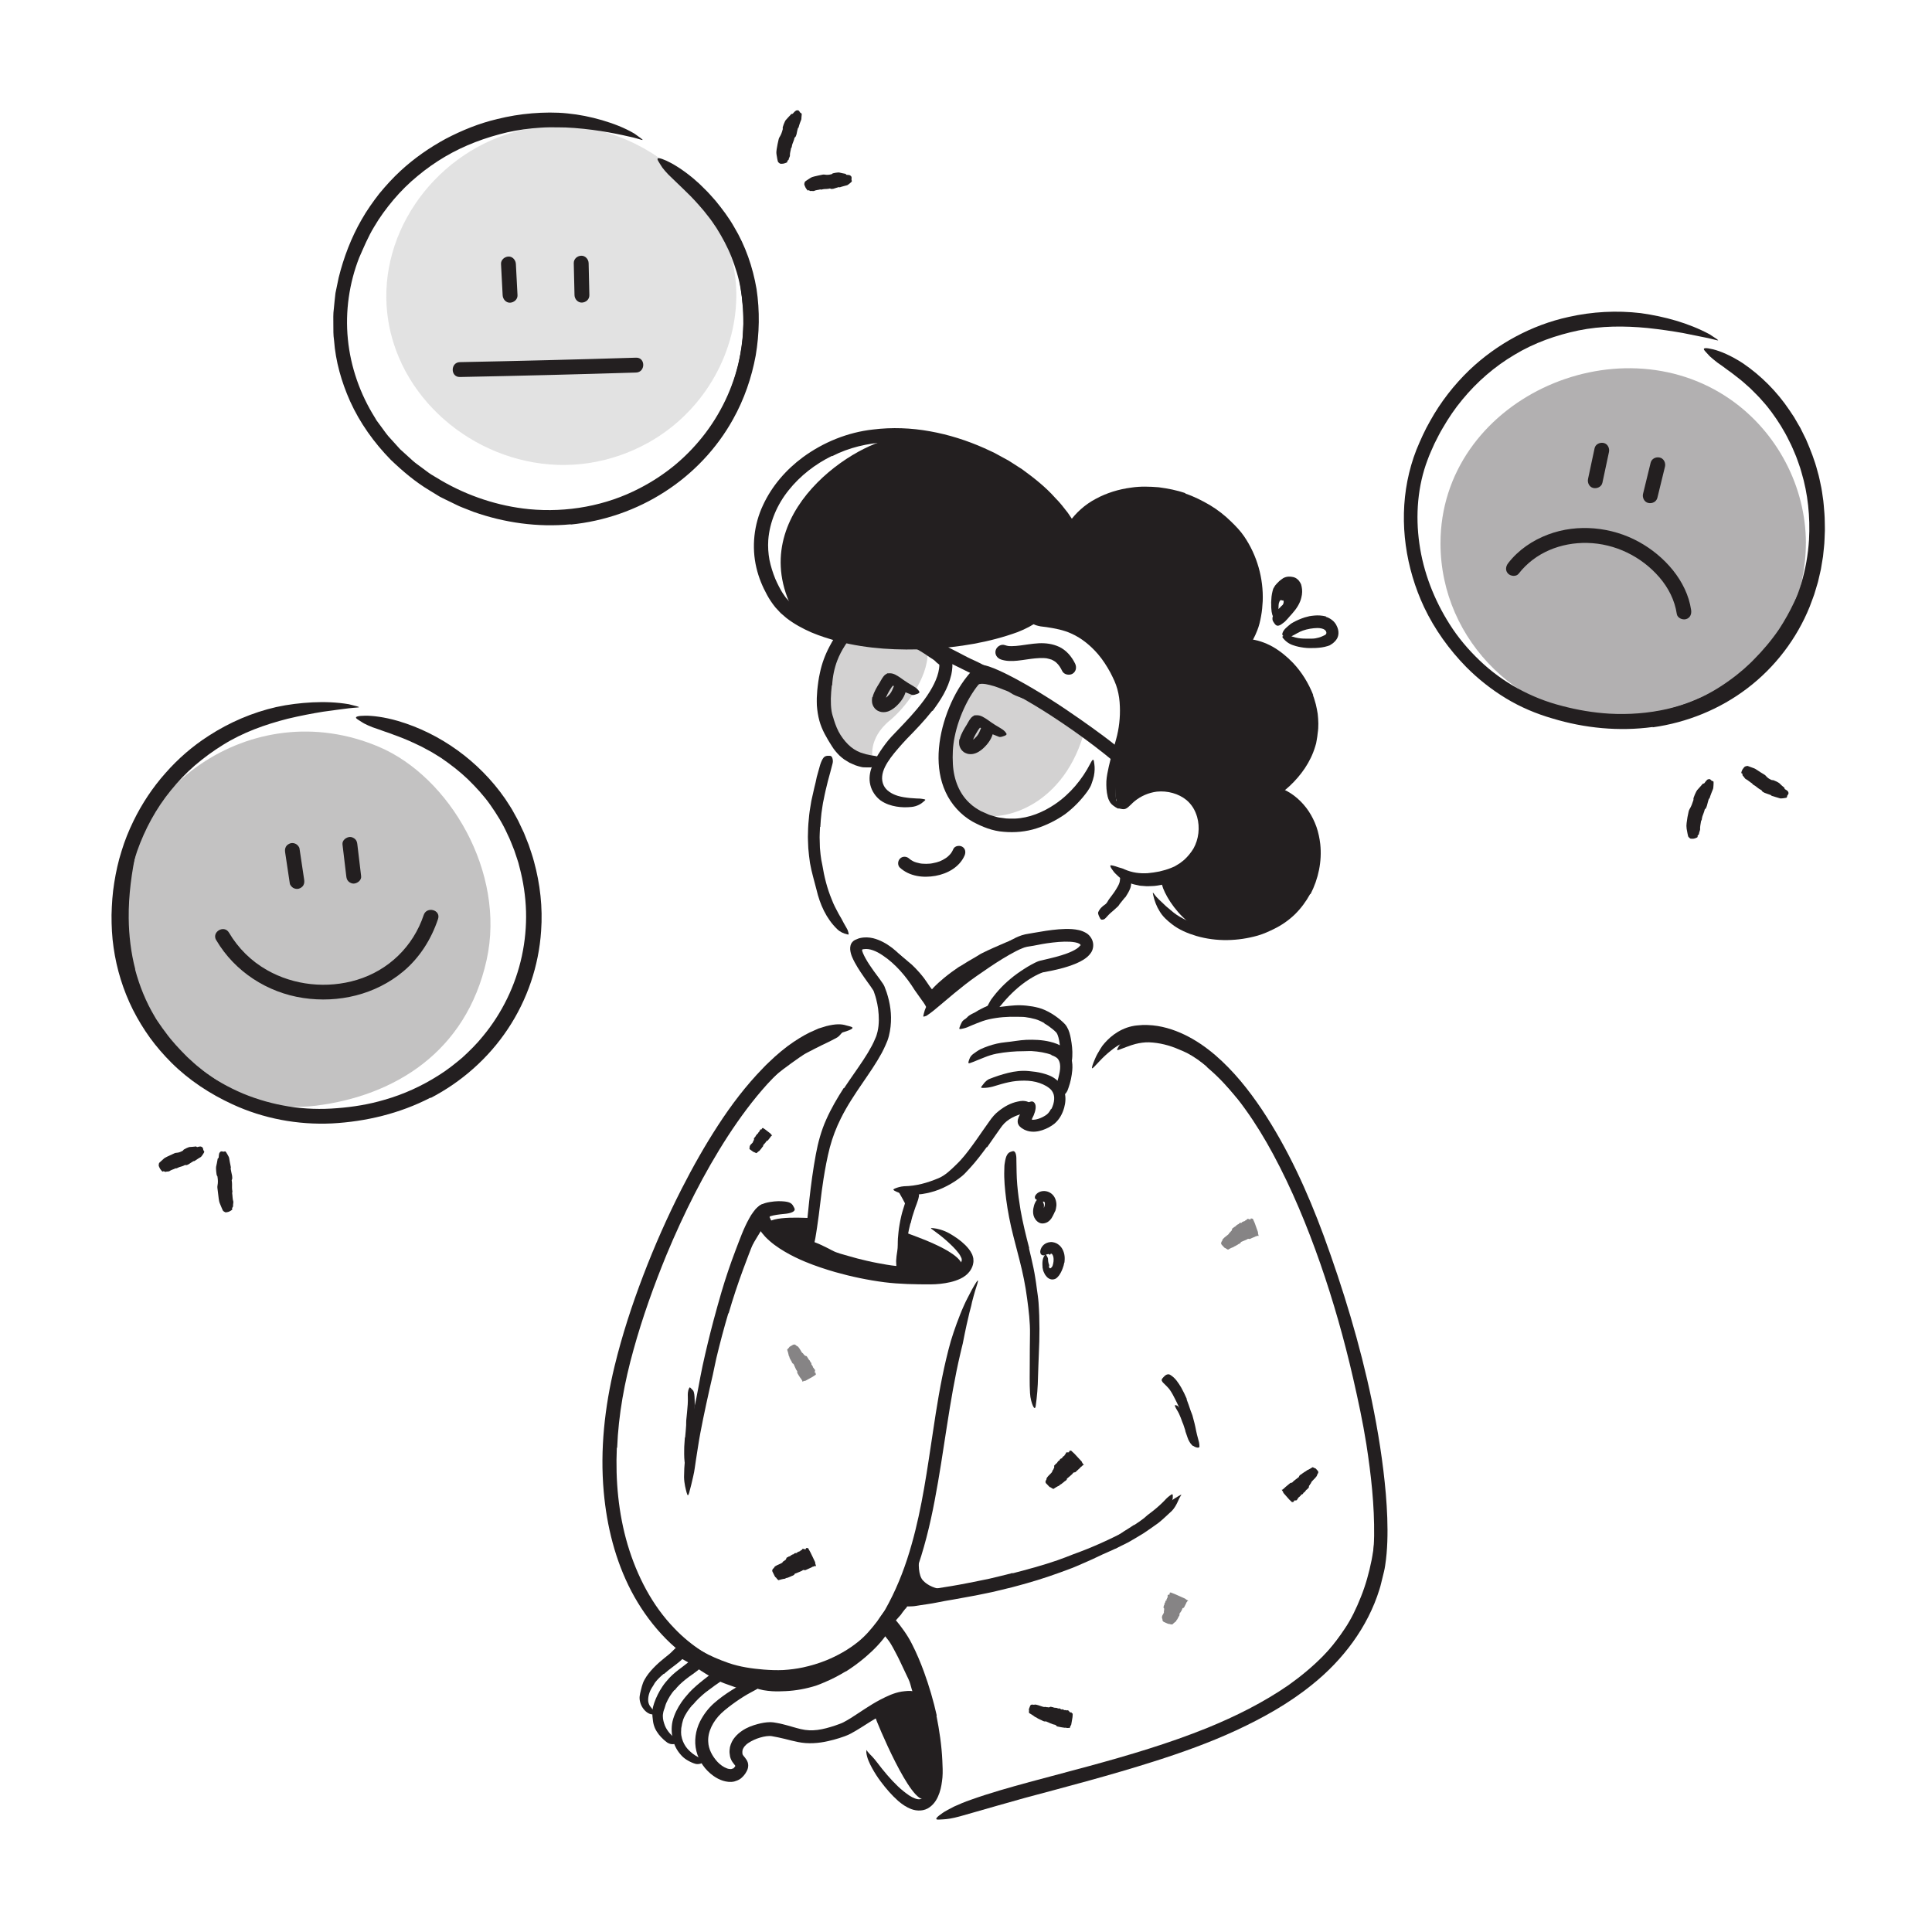 <?xml version="1.0" encoding="UTF-8"?><svg id="Layer_1" xmlns="http://www.w3.org/2000/svg" width="520" height="520" viewBox="0 0 520 520"><defs><style>.cls-1{opacity:.35;}.cls-1,.cls-2,.cls-3,.cls-4,.cls-5{fill:#231f20;stroke-width:0px;}.cls-2{opacity:.2;}.cls-3{opacity:.27;}.cls-4{opacity:.13;}.cls-6{opacity:.55;}</style></defs><path class="cls-5" d="m371.81,417.99c-.59,3.55-1.55,7.03-2.83,10.38-.48,1.22-.93,2.44-1.49,3.62-.99,2.08-2.11,4.08-3.34,6.02-1.25,1.92-2.62,3.75-4.08,5.5-1.3,1.55-2.69,3.04-4.14,4.43-1.89,1.76-3.97,3.32-6.2,4.58-.69.4-.64.27-.15-.21.24-.24.6-.57,1.03-.96.42-.4.9-.88,1.45-1.35,3.78-3.5,7.09-7.39,9.93-11.7,1.73-2.56,3.1-5.49,4.27-8.42,1.3-3.22,2.23-6.58,2.91-9.99.4-2.1.72-4.23.87-6.37.24-3.24.31-6.53.09-9.76-.18-2.52-.55-4.96-.9-7.43-.08-.54-.17-1.08-.25-1.62-.3-2.03-.19-2.72.03-3.21.05-.11.1-.26.15-.33.17-.23.55.55,1.07,2,.61,2.19,1.16,4.46,1.61,6.8.42,2.34.61,4.76.74,7.18.12,1.8.02,3.62-.09,5.43-.13,1.81-.33,3.62-.61,5.41h-.06Z"/><path class="cls-1" d="m486.05,146.23c0,26.42-22.02,47.85-49.17,47.85s-49.17-21.42-49.17-47.85c0-38.41,47.4-60.07,78.05-38.71,12.51,8.72,20.3,23.43,20.3,38.7Z"/><path class="cls-5" d="m469.67,182.12c-3.05,2.51-6.33,4.73-9.87,6.5-1.29.64-2.59,1.28-3.93,1.79-4.73,1.83-9.72,2.88-14.73,3.22-2.22.15-4.47.21-6.68.14-1.42-.04-2.84-.13-4.25-.36-1.41-.19-2.8-.49-4.16-.92-.85-.26-.72-.26.04-.26.76.01,2.16-.11,3.75.01,2.84.12,5.65.28,8.48.12,2.82-.14,5.64-.46,8.45-.99,3.35-.64,6.75-1.74,9.93-3.16,3.51-1.52,6.8-3.56,9.87-5.88.96-.7,1.84-1.49,2.76-2.24.87-.81,1.78-1.58,2.59-2.44,2.54-2.54,4.88-5.32,6.9-8.27,1.52-2.33,2.86-4.71,4.03-7.19.26-.54.52-1.08.78-1.63.94-2.05,1.38-2.63,2.03-2.88.15-.06.31-.14.44-.16.43-.05.33.92-.25,2.52-1.84,4.67-4.52,9.33-7.85,13.52-2.45,3.13-5.24,6.01-8.29,8.58l-.03-.03Z"/><path class="cls-4" d="m198.18,79.96c-.21,15.79-9.19,31.18-23.86,39.28-4.85,2.67-10.17,4.52-15.69,5.37-22.97,3.55-45.96-10.9-52.7-32.27-.61-1.94-1.09-3.91-1.41-5.91-3.67-22.32,11.51-44.55,33.84-50.89,1.8-.51,3.63-.92,5.48-1.21,27.35-4.34,54.7,19.04,54.35,45.63Z"/><path class="cls-5" d="m199.5,94.24l.29-2.35.14-1.18.05-1.18.11-2.37c.01-.79-.04-1.58-.05-2.37l-.07-1.73c-.06-.57-.14-1.15-.18-1.72-.31-4.06-1.09-8.11-2.37-12.01l-.41-1.3-.49-1.28c-.34-.85-.65-1.7-1.01-2.53-.49-1.05-.98-2.11-1.47-3.17-.54-1.03-1.09-2.05-1.64-3.09-.34-.64-.26-.57.08-.06.34.51.97,1.46,1.66,2.62,2.32,4.17,4.19,8.63,5.35,13.32.72,2.8,1.29,5.76,1.61,8.71.1.81.09,1.63.14,2.44.02.81.11,1.63.06,2.44-.07,1.63-.05,3.26-.28,4.88-.13.99-.17,2-.38,2.98l-.55,2.96c-.36,1.47-.76,2.94-1.18,4.4l-.76,2.14c-.26.71-.48,1.43-.81,2.11-.46,1.07-.92,2.14-1.38,3.2l-1.58,3.09c-.22.46-.5.88-.77,1.31-1.05,1.6-1.47,2.05-1.98,2.19-.12.03-.25.09-.34.09-.31,0-.07-.77.59-1.97,1.04-1.74,1.93-3.62,2.9-5.48.82-1.93,1.72-3.86,2.36-5.89.59-1.47.94-3.02,1.38-4.54.24-.76.34-1.55.51-2.33.14-.78.32-1.56.44-2.34h.03Z"/><path class="cls-3" d="m130.98,258.35c-5.5,24.92-24.96,36.65-46.06,39.26-21.09,2.6-41.62-12.14-49.53-31.48-2.45-5.99-3.7-12.45-3.71-18.93,0-34.55,36.03-60.8,70.37-46.16,18.91,8.06,34.14,33.74,28.93,57.31Z"/><path class="cls-5" d="m36.36,260.92c1.18,4.44,2.92,8.75,5.29,12.71.4.74.9,1.42,1.38,2.12.48.69.95,1.39,1.48,2.05,1.73,2.42,3.79,4.59,5.9,6.7,1.11,1,2.18,2.05,3.37,2.96,1.14.97,2.37,1.83,3.6,2.7,1.08.78,2.25,1.43,3.38,2.14,1.17.64,2.35,1.27,3.53,1.87,1.53.74,3.06,1.51,4.64,2.16l1.17.52c.38.2.76.4,1.15.57.78.36,1.56.72,2.34,1.09.97.46.84.42-.06.25-.45-.08-1.1-.18-1.89-.28-.78-.13-1.76-.15-2.68-.54-.83-.3-1.68-.58-2.51-.91l-2.47-1.03c-.84-.32-1.6-.79-2.39-1.19-.79-.42-1.59-.82-2.34-1.3-3.1-1.78-5.99-3.95-8.67-6.34-3.2-2.87-6.34-6.1-8.87-9.72-2.78-3.97-4.96-8.35-6.49-12.94-.95-2.82-1.62-5.73-2.08-8.66-.72-4.44-.81-8.97-.59-13.4.2-3.45.5-6.84,1.21-10.21.17-.74.29-1.47.48-2.21.73-2.73,1.22-3.53,1.93-3.92.16-.09.34-.22.49-.25.5-.11.47,1.08.03,3.03-1.24,5.82-2.12,12.01-2.05,18.25.05,4.63.6,9.28,1.77,13.77l-.05.02Z"/><path class="cls-5" d="m190.99,448.77c1.04.65,2.1,1.27,3.19,1.81.4.2.83.33,1.23.51.71.33,1.44.62,2.17.91.73.3,1.47.55,2.24.76.67.2,1.38.25,2.06.36.44.06.88.09,1.33.14l.33.03.34.1c.22.06.44.12.68.19.29.09.25.14.02.32-.17.14-.35.27-.49.39-.1.08-.22.16-.34.24-.06.04-.13.07-.19.12-.07.01-.14.03-.2.04-1.97.37-3.97.02-5.81-.69-1.1-.42-2.26-.76-3.35-1.23-1.19-.53-2.34-1.15-3.45-1.8-.69-.4-1.36-.82-2.02-1.25-.99-.66-1.99-1.32-2.98-1.98-.77-.49-1.59-.89-2.37-1.34-.17-.1-.35-.18-.52-.29-.63-.39-.73-.66-.6-1.14.03-.11.05-.22.09-.32.13-.31.58-.43,1.09-.22,1.52.62,2.97,1.5,4.4,2.37,1.06.65,2.12,1.3,3.19,1.93l-.02.05Z"/><path class="cls-5" d="m227.65,449.84c-1.85,1.13-3.78,2.14-5.79,2.97-.73.31-1.45.63-2.21.88-2.67.84-5.42,1.35-8.19,1.48-1.23.07-2.46.09-3.68.02-.78-.06-1.56-.14-2.34-.28-.39-.08-.77-.17-1.15-.27-.38-.09-.73-.31-1.09-.46-.44-.22-.34-.33.11-.46.46-.13,1.26-.42,2.09-.31,3,.18,5.96.15,8.99-.28,1.81-.25,3.62-.92,5.35-1.61,1.92-.74,3.78-1.66,5.56-2.74,1.1-.65,2.17-1.36,3.21-2.12,1.57-1.15,3.11-2.38,4.5-3.73,1.09-1.05,2.01-2.22,2.97-3.37.21-.25.4-.52.61-.77.81-.92,1.21-1.09,1.84-.87.15.05.3.09.43.16.43.23.39.87-.12,1.66-1.54,2.28-3.58,4.36-5.8,6.26-1.65,1.41-3.42,2.71-5.27,3.89l-.03-.04Z"/><path class="cls-5" d="m243.86,445.29c.51,1.13,1.02,2.26,1.45,3.43.17.42.39.82.53,1.25.52,1.52,1,3.06,1.33,4.63.14.7.33,1.39.46,2.08.18.88.4,1.79.21,2.71-.04.29-.21.26-.47.05-.23-.22-.69-.58-.8-1.05-.44-1.69-1.11-3.28-1.53-5.01-.26-1.04-.82-2.01-1.27-3l-1.55-3.28c-.32-.67-.65-1.35-1.01-2.01-.53-1-1.05-2.02-1.66-2.98-.47-.74-1.08-1.38-1.6-2.08-.12-.15-.25-.29-.36-.45-.41-.59-.33-.91.09-1.34.1-.1.19-.21.29-.3.34-.29.83-.24,1.27.1,1.22,1.08,2.11,2.48,2.93,3.93.61,1.07,1.17,2.19,1.73,3.3l-.05.03Z"/><path class="cls-5" d="m235.59,462.2c.19.84,9.72,23.99,13.42,21.92s2.05-18.89.39-23.74c-1.65-4.85-5.38-3.82-5.38-3.82l-8.43,5.64Z"/><path class="cls-5" d="m305.27,410.47c.9-.58,1.8-1.19,2.65-1.86.32-.24.57-.54.89-.78,1.13-.84,2.25-1.72,3.3-2.68.47-.42.92-.87,1.36-1.32.52-.61,1.15-1.14,1.85-1.6.22-.14.31-.02.34.29.02.3.02.83-.17,1.28-.77,1.53-1.83,2.83-3.19,3.87-.8.63-1.45,1.47-2.21,2.18-.87.75-1.76,1.47-2.69,2.14-.56.43-1.16.81-1.73,1.22-.89.59-1.81,1.14-2.71,1.7-.69.45-1.32.98-2,1.45-.15.11-.29.22-.45.31-.59.32-.86.26-1.27-.28-.09-.12-.19-.24-.27-.37-.27-.44-.21-.94.14-1.28,1.04-1.01,2.23-1.78,3.41-2.59.9-.56,1.82-1.12,2.71-1.73l.04.05Z"/><path class="cls-5" d="m243.71,432.95c-.3.39-.61.78-.91,1.17-.11.14-.18.3-.29.44-.41.48-.82.95-1.25,1.41-.19.2-.35.42-.5.65-.2.28-.37.59-.68.79-.18.13-.72-.6-.58-.97.3-.62.58-1.24,1.08-1.74.3-.3.44-.71.65-1.08.23-.4.47-.8.7-1.19.14-.25.28-.49.41-.75.19-.39.4-.77.53-1.18.08-.33.06-.68.11-1.01,0-.07,0-.15.02-.22.07-.26.23-.29.76-.17l.36.08c.4.11.69.33.74.57.09.36.1.71.06,1.04-.08.32-.22.62-.37.92-.23.44-.51.86-.78,1.27l-.04-.02Z"/><path class="cls-5" d="m248.77,412.76c-.55.42-2.82,9.94-.36,12.61,2.82,3.06,8.13,2.55,8.13,2.55l-15.04,2.02,7.27-17.18Z"/><path class="cls-5" d="m319.06,385.12c-.18-.59-.38-1.17-.58-1.76-.07-.21-.19-.41-.26-.62-.26-.75-.54-1.51-.88-2.23-.15-.32-.33-.63-.51-.93-.24-.38-.46-.78-.62-1.21-.05-.14.05-.18.23-.16.18.03.45.11.64.3.67.68,1.16,1.49,1.56,2.34.23.52.58.99.86,1.5.31.56.57,1.14.81,1.73.15.36.3.73.44,1.09.23.55.41,1.11.66,1.64.18.42.45.8.65,1.2.04.09.1.17.13.27.12.35.04.51-.31.71-.08.05-.16.1-.24.14-.28.13-.57.07-.78-.14-.31-.31-.56-.64-.75-1-.22-.35-.37-.73-.5-1.12-.2-.58-.4-1.16-.6-1.74l.04-.02Z"/><path class="cls-5" d="m324.83,287.11c-1.63-1.42-3.41-2.67-5.32-3.68-.7-.37-1.44-.65-2.16-.96-2.54-1.12-5.28-1.82-8.07-1.93-1.24-.03-2.48.15-3.67.45-1.53.39-2.95,1.03-4.5,1.58-.49.17-.52.01-.29-.44.24-.42.66-1.36,1.56-1.88,1.53-.98,3.33-1.5,5.13-1.72,1.8-.22,3.63-.14,5.38.23,2.08.48,4.24.97,6.22,1.84,2.17.95,4.22,2.15,6.09,3.57,1.16.86,2.25,1.81,3.3,2.79,1.57,1.5,3,3.15,4.38,4.78,1.07,1.27,2.18,2.49,3.14,3.83.22.29.43.57.64.88.74,1.14.81,1.61.48,2.14-.08.12-.14.26-.23.36-.31.33-.9.06-1.54-.67-.96-1.08-1.92-2.17-2.9-3.27-.95-1.11-1.91-2.24-2.92-3.32-1.49-1.61-3.08-3.11-4.75-4.51l.04-.05Z"/><path class="cls-5" d="m206.23,288.86c1.51-1.24,3.04-2.46,4.64-3.58.57-.42,1.12-.87,1.73-1.26,2.11-1.37,4.34-2.54,6.61-3.59.99-.5,2.02-.93,3.01-1.4,1.32-.49,2.62-1.12,4.08-1.16.45-.02.4.03.11.33-.14.15-.35.38-.58.65-.25.24-.56.44-.92.62-1.24.67-2.49,1.26-3.75,1.86-1.25.62-2.5,1.25-3.75,1.91-1.51.76-2.89,1.88-4.32,2.85-1.55,1.11-3.07,2.26-4.54,3.49-.91.75-1.79,1.53-2.65,2.33-1.3,1.22-2.59,2.48-3.79,3.79-.92,1.03-1.72,2.13-2.54,3.22l-.53.72c-.7.88-1.02,1.07-1.56.96-.12-.03-.25-.04-.36-.08-.36-.15-.32-.7.11-1.43,1.26-2.17,2.88-4.25,4.66-6.21,1.35-1.43,2.81-2.76,4.29-4.06l.04.04Z"/><path class="cls-5" d="m184.4,386.92c.11-1.11.21-2.23.28-3.35.02-.41-.02-.82.02-1.23.14-1.45.3-2.9.4-4.35.05-.64.04-1.29.03-1.93-.03-.82-.05-1.65.37-2.46.11-.25.2-.22.41,0,.16.16.31.32.44.45.08.09.2.19.26.3.06.11.1.22.13.33.24.83.19,1.65.24,2.48.02.83,0,1.66-.07,2.5-.1,1,.07,2.04.1,3.07.01,1.13-.02,2.27-.04,3.41l-.07,2.1c-.01,1.06-.14,2.13-.14,3.19-.01.82.12,1.64.15,2.48,0,.18.05.36.03.55-.04.68-.24.88-.95.93-.16.01-.32.03-.48.03-.54-.01-.95-.34-1.06-.82-.32-1.43-.32-2.88-.3-4.36-.02-1.1.14-2.21.18-3.33h.06Z"/><path class="cls-5" d="m219.08,450.75c-3.64.95-7.44,1.49-11.2,1.23-1.36-.07-2.72-.12-4.05-.32-4.72-.68-9.33-2.02-13.63-4.07-1.88-.96-3.77-1.95-5.44-3.26-1.07-.83-2.1-1.73-3-2.77-.92-1.01-1.63-2.23-2.06-3.52-.21-.84-.14-.72.48-.27.31.22.71.55,1.17.92.25.17.54.34.79.56.24.22.48.47.71.73,1.73,1.84,3.89,3.21,6.11,4.47,2.23,1.26,4.63,2.27,7.12,3.14,2.98,1.04,6.28,1.52,9.49,1.78,1.77.14,3.55.2,5.29.12,1.75-.11,3.51-.33,5.25-.7,2.13-.46,4.24-1.09,6.27-1.91,3.07-1.25,6.01-2.91,8.57-4.98,2.01-1.6,3.63-3.55,5.15-5.54.32-.45.6-.91.93-1.36,1.18-1.68,1.62-2.17,2.51-2.16.2,0,.41-.03.59,0,.59.11.51,1.09-.25,2.54-.56,1.07-1.27,2.06-1.98,3.09-.78.95-1.53,1.97-2.45,2.84-1.73,1.85-3.78,3.43-5.93,4.83-3.21,2.06-6.75,3.61-10.41,4.66l-.02-.06Z"/><path class="cls-5" d="m202.57,334.94c-.45.75-.86,1.55-1.23,2.36-.13.3-.21.62-.35.92-.48,1.06-.92,2.15-1.36,3.24-.2.48-.36.98-.52,1.47-.17.64-.47,1.25-.81,1.84-.11.18-.13.15-.18-.05-.04-.19-.15-.56-.17-.96-.03-.36.01-.7.06-1.03.05-.34.1-.67.15-1.01.06-.33.12-.67.2-1,.1-.33.22-.65.35-.97.31-.76.45-1.61.7-2.42.28-.89.61-1.76.96-2.63.23-.53.46-1.06.72-1.59.37-.8.85-1.55,1.29-2.32.35-.6.61-1.26,1.01-1.87.09-.13.15-.29.26-.41.41-.44.69-.43,1.19-.03.11.09.23.18.34.28.35.35.46.8.33,1.16-.42,1.01-1.01,1.84-1.59,2.81-.4.73-.91,1.43-1.3,2.22l-.05-.02Z"/><path class="cls-5" d="m233.84,342.17c-1.7-.39-3.39-.81-5.07-1.3-.61-.17-1.25-.27-1.85-.48-2.14-.71-4.25-1.54-6.25-2.61-.45-.23-.9-.43-1.34-.67-.45-.22-.9-.45-1.32-.72-.53-.37-1.08-.7-1.58-1.1-.48-.44-.92-.92-1.34-1.41-.26-.31-.16-.35.24-.34.39.02,1.14-.02,1.85.16,2.48.62,4.55,1.68,6.78,2.85,1.32.72,2.86,1.04,4.32,1.48,1.62.47,3.26.92,4.93,1.29,1.02.24,2.05.46,3.09.65,1.57.29,3.15.59,4.73.75,1.23.13,2.46.09,3.69.12.27,0,.54-.02.81.03.5.07.83.16,1.04.33.21.21.32.45.39.75.03.14.08.28.09.4.02.21-.08.39-.29.57-.21.18-.52.4-.9.42-1.12.2-2.25.15-3.4.1-1.15-.06-2.3-.19-3.46-.34-1.72-.23-3.45-.55-5.17-.88v-.07Z"/><path class="cls-5" d="m243.27,331.55c.84.51,15.07,4.85,15.77,9.14.69,4.24-16.75,1.98-16.75,1.98l.98-11.12Z"/><path class="cls-5" d="m218.56,327.85c-.56.08-11.43-.94-12.44,1.84-1.55,4.24,11.16,8.15,11.16,8.15l1.29-9.99Z"/><path class="cls-5" d="m265.78,272.22c-.49.19-1,.35-1.49.55-.18.07-.34.18-.52.25-.63.25-1.27.51-1.88.82-.27.13-.53.3-.78.46-.34.18-.68.36-1.06.49-.12.04-.15-.04-.13-.19.02-.15.08-.4.23-.58l.41-.46c.15-.14.33-.23.49-.35.34-.21.69-.41,1.06-.57.45-.19.85-.5,1.28-.74.47-.26.96-.5,1.45-.74.3-.14.61-.27.91-.41.46-.21.93-.39,1.37-.63.34-.19.66-.41,1-.59.07-.04.14-.09.23-.12.3-.1.43-.05.61.21.04.06.09.11.12.17.11.2.07.43-.09.63-.49.57-1.08.97-1.74,1.22-.49.2-.98.4-1.46.6l-.02-.03Z"/><path class="cls-5" d="m241.57,320.44c.29.05,2.6,4.56,2.6,4.56,1.15-.08.73-4.56.73-4.56h-3.33Z"/><path class="cls-5" d="m258.27,260.17c1.48-.94,2.97-1.84,4.49-2.7.56-.31,1.06-.7,1.64-.96,2.01-1,4.07-1.89,6.12-2.77.91-.38,1.84-.75,2.75-1.1,1.17-.46,2.38-.85,3.58-1.19.75-.23-.12.3-1.39.99-2.24,1.23-4.35,2.62-6.64,3.72-.68.34-1.34.75-2,1.16-.65.43-1.3.88-1.95,1.3-1.46.9-2.91,1.8-4.33,2.77-.88.59-1.74,1.2-2.59,1.82-1.28.95-2.56,1.93-3.73,3-.89.85-1.66,1.79-2.44,2.73l-.5.62c-.68.72-1.13.73-1.66.54-.13-.05-.26-.08-.37-.14-.35-.19-.35-.74-.03-1.49,1.17-1.99,2.94-3.63,4.76-5.16,1.36-1.13,2.79-2.18,4.25-3.17l.04.05Z"/><path class="cls-5" d="m246.25,263.8c-.54-.75-1.11-1.51-1.75-2.21-.23-.26-.5-.47-.74-.73l-1.27-1.36c-.41-.47-.84-.94-1.28-1.38-.39-.4-.83-.74-1.23-1.12-.52-.48-1.03-.99-1.49-1.54-.14-.17-.09-.19.12-.16.21.04.6.09,1,.25,1.41.53,2.61,1.34,3.72,2.32.65.6,1.39,1.15,2.07,1.75.73.69,1.43,1.41,2.09,2.17.41.46.79.96,1.18,1.44.56.76,1.07,1.55,1.6,2.32.42.59.91,1.13,1.35,1.72.1.13.2.25.28.39.21.56.12.82-.32,1.15-.1.08-.2.16-.3.23-.35.21-.78.15-1.14-.11-.3-.19-.47-.43-.68-.66-.2-.23-.39-.47-.56-.72-.38-.48-.7-1-1.06-1.5-.5-.76-1.08-1.48-1.62-2.24l.04-.04Z"/><path class="cls-2" d="m266.14,180.8s-9.27,6.8-11.2,17.13,2.4,19.7,7.2,21.17c8.57,2.62,24.64-2.75,29.88-22.8l-25.87-15.49Z"/><path class="cls-2" d="m234.94,204.58c-.03-.07-1.61-5.64,4.61-10.72,3.89-3.18,10.23-11.12,10.15-18.4-.08-7.29-22.44-6.55-22.44-6.55,0,0-2.18,3.15-3.79,13.13-1.62,9.98.38,16.88,3.33,18.99,2.95,2.11,8.14,3.56,8.14,3.56Z"/><path class="cls-5" d="m267.76,182.67c.79.32,1.54.69,2.28,1.07.27.13.55.24.81.38.92.53,1.8,1.09,2.66,1.66.38.26.78.49,1.17.71.5.29,1.02.56,1.46.96.14.12.03.27-.2.36-.23.1-.59.17-.9.06-1.11-.42-2.22-.79-3.18-1.47-.59-.39-1.29-.59-1.94-.85-.72-.3-1.44-.57-2.17-.81-.45-.14-.91-.27-1.36-.38-.69-.18-1.4-.31-2.1-.32-.55.02-1.08.17-1.59.33-.11.03-.22.08-.33.11-.42.08-.58-.05-.78-.58-.05-.12-.1-.24-.14-.36-.13-.41,0-.79.34-1,1.03-.6,2.28-.65,3.45-.51.87.11,1.73.29,2.54.6v.05Z"/><path class="cls-5" d="m249.33,174.04c.54.41,1.07.83,1.6,1.25.19.15.41.27.6.43.65.58,1.29,1.15,1.88,1.78.27.27.56.52.84.75.35.33.62.75.87,1.19.07.14.03.16-.13.15-.16-.01-.48.01-.78-.06-.25-.07-.52-.12-.75-.22-.2-.13-.39-.26-.59-.39-.38-.28-.77-.55-1.09-.91-.39-.43-.94-.69-1.41-1.02-.53-.36-1.05-.73-1.6-1.08-.33-.21-.67-.42-1.01-.63-.52-.31-1.03-.62-1.59-.85-.43-.17-.91-.21-1.35-.32-.1-.02-.2-.03-.3-.06-.36-.12-.42-.29-.31-.79.02-.11.04-.23.07-.34.1-.38.36-.62.68-.64.94-.06,1.81.27,2.63.67.61.3,1.2.64,1.77,1.03l-.02.04Z"/><path class="cls-5" d="m223.88,184.47c-.13,1.17-.23,2.4-.26,3.56-.01,1.12.02,2.26.2,3.38.08.4.15.82.28,1.21.13.39.26.78.36,1.18.44,1.38.97,2.76,1.75,3.99.78,1.22,1.72,2.37,2.85,3.29,1.01.8,2.18,1.44,3.43,1.74.2.06.4.1.59.18.2.05.4.08.61.13.41.06.81.22,1.23.23.42.05.84.16,1.27.25l.65.08c.22.04.45.13.68.18.58.2.55.34.13.83-.41.53-1.3,1.49-2.54,1.72-.27.06-.54.08-.82.12h-.82c-.55-.02-1.13.04-1.67-.11-.53-.15-1.09-.26-1.61-.47-.51-.22-1.03-.43-1.53-.67-.48-.28-.95-.57-1.42-.87-.45-.32-.87-.68-1.28-1.05-.78-.78-1.49-1.61-2.05-2.53-1.37-2.15-2.7-4.38-3.37-6.84-.37-1.34-.57-2.71-.68-4.09-.05-.69-.01-1.38-.02-2.06.03-.67.08-1.31.12-1.97.16-1.61.36-3.23.73-4.82.5-2.42,1.38-4.8,2.54-7,.9-1.71,1.88-3.36,3.08-4.85.27-.32.5-.67.79-.97,1.15-1.06,1.74-1.12,2.52-.72.18.09.37.17.52.28.49.35.42,1.2-.14,2.12-.4.7-.86,1.33-1.32,1.95l-.65.94-.62.95c-.81,1.27-1.5,2.57-2.04,3.97-.8,2.08-1.27,4.36-1.4,6.74h-.09Z"/><path class="cls-5" d="m250.92,191.3c-2.16,2.74-4.54,5.2-6.88,7.59-.85.87-1.63,1.81-2.37,2.64-1.32,1.54-2.63,3.17-3.46,4.86-.84,1.7-1.1,3.46-.36,5,.63,1.35,2.11,2.29,3.75,2.8,1.06.33,2.2.48,3.35.6.58.05,1.16.09,1.75.12l.88.03c.29,0,.6.1.9.12.76.13.7.21.12.68-.57.55-1.75,1.31-3.26,1.45-1.33.14-2.71.13-4.11-.11-1.4-.24-2.87-.7-4.22-1.64-1.31-.98-2.38-2.52-2.76-4.16-.42-1.66-.16-3.37.37-4.75.63-1.67,1.49-3.11,2.39-4.47.45-.68.92-1.33,1.4-1.96.23-.3.49-.64.76-.96.26-.31.53-.61.8-.9,2.34-2.49,4.68-4.81,6.79-7.35,1.3-1.55,2.53-3.16,3.56-4.86,1.54-2.54,2.8-5.43,2.46-8.18-.25-2.06-1.83-3.8-3.41-5.03-.36-.27-.74-.48-1.12-.69-.7-.4-1.15-.6-1.46-.85-.31-.23-.48-.57-.64-1.01-.07-.2-.19-.39-.24-.57-.08-.3.07-.56.52-.82.23-.15.52-.21.86-.23.36-.04.74.02,1.19.1,2.56.64,4.81,2.29,6.26,4.58.36.58.7,1.19.96,1.88.28.66.45,1.46.55,2.16.2,1.44.08,2.86-.2,4.18-.9,3.91-2.96,6.98-5.05,9.81l-.07-.05Z"/><path class="cls-5" d="m251.15,176.37c-1.89-.85-3.8-1.65-5.73-2.41-.71-.26-1.45-.43-2.16-.69-2.51-.91-5.05-1.77-7.65-2.39-1.15-.29-2.33-.44-3.5-.54-.75-.04-1.49-.15-2.24-.27-.37-.05-.74-.14-1.12-.22l-.57-.15c-.19-.06-.38-.17-.57-.25-.48-.25-.43-.39-.04-.84.39-.5,1.16-1.29,2.11-1.6.83-.17,1.67-.27,2.51-.33.84,0,1.65.14,2.47.23,1.65.18,3.24.66,4.78,1.27,1.84.72,3.84,1.06,5.73,1.71,2.07.71,4.1,1.52,6.08,2.43,1.23.53,2.42,1.15,3.62,1.73l2.71,1.38c.89.48,1.79.95,2.69,1.4,1.39.72,2.84,1.29,4.25,2.06.31.18.63.32.93.52,1.06.82,1.17,1.41.83,2.18-.08.18-.14.37-.24.52-.31.5-1.1.62-1.92.33-2.43-.93-4.8-2.25-7.32-3.45-.92-.46-1.86-.91-2.8-1.35-.96-.4-1.92-.81-2.89-1.19l.03-.09Z"/><path class="cls-5" d="m242.56,117.9c-8.99-.78-41.12,18.07-30.21,44.01,2.46,5.86,12.98,8.87,23.69,10.14,14.71,1.75,38.06-3.19,38.06-3.19l7.7-2.8s14.18,4.13,16.28,11.02c2.09,6.89,5.88,9.39,4.97,15.68-.91,6.3-5.02,24.97-1.43,22.95,3.59-2.01,10.69-5.44,15.49-3.91,4.8,1.53,6.92,7.03,7.13,12.75s-9.31,11.65-11.28,12.09c-1.97.45,4.99,14.56,15.16,14.96,10.16.4,19.38-5.92,22.26-11.65,2.87-5.73,2.38-15.61.68-18.49-1.71-2.88-8.9-8.68-8.9-8.68,0,0,9.04-3.83,9.83-11.33.8-7.5,1.62-16.69-2.69-19.44-4.32-2.75-15.59-8.56-15.59-8.56,0,0,4.4-8.26,3.73-14.77-.67-6.51-3.12-12.91-6.73-16-3.61-3.09-12.63-7.97-18.62-9.18-5.99-1.21-14.22,1.95-16.83,3.6-2.61,1.66-7.85,6.99-7.85,6.99,0,0-8.6-15.23-21.25-20.73-12.65-5.5-23.59-5.48-23.59-5.48Z"/><path class="cls-5" d="m301.1,177.08c.44.81.88,1.61,1.27,2.42.37.84.77,1.59,1.1,2.52.69,1.79,1.11,3.65,1.3,5.51.15,1.35.25,2.69.17,4.02-.3,4.69-1.77,8.97-3.03,13.15-.56,1.86-1.03,3.73-1.3,5.57-.23,1.17-.35,2.34-.33,3.48,0,.57.08,1.12.18,1.67.1.25.11.55.18.83.09.27.13.58.28.83.29.69.23.68-.41.32-.17-.08-.37-.2-.58-.36-.22-.16-.49-.33-.73-.58-.26-.24-.46-.55-.63-.89-.19-.34-.33-.72-.43-1.12-.35-1.43-.41-2.85-.36-4.21.08-1.36.38-2.65.65-3.92.57-2.53,1.3-4.94,1.97-7.34.8-2.87,1.13-5.93,1.01-8.83-.05-1.6-.26-3.17-.68-4.68-.21-.75-.47-1.5-.79-2.21-.3-.73-.72-1.47-1.07-2.21-.97-1.78-2.06-3.48-3.36-5-1.97-2.28-4.35-4.26-7.12-5.51-2.14-.99-4.46-1.41-6.77-1.76-.51-.08-1.02-.11-1.54-.19-1.89-.37-2.47-.72-2.72-1.92-.06-.27-.15-.54-.17-.8-.07-.88.86-1.46,2.41-1.51,4.56-.02,9.57,1.35,13.9,4.27,3.23,2.14,5.74,5.21,7.67,8.37l-.08.06Z"/><path class="cls-5" d="m178.63,450.51c-.84.71-1.63,1.46-2.29,2.31-.24.31-.36.67-.59.98-.78,1.1-1.28,2.37-1.3,3.72-.01.59.16,1.15.47,1.64.42.6.96,1.2,1.56,1.84.18.2.08.31-.23.38-.3.06-.88.12-1.42-.11-.96-.4-1.78-1.3-2.26-2.36-.23-.53-.37-1.09-.42-1.64-.04-.55.06-1.07.17-1.6.3-1.22.54-2.49,1.14-3.55.64-1.18,1.47-2.18,2.34-3.11.53-.58,1.11-1.09,1.68-1.62.87-.78,1.81-1.47,2.69-2.21.69-.58,1.27-1.28,1.98-1.88.16-.13.28-.3.47-.4.66-.4,1.07-.3,1.55.45.11.17.23.34.32.52.3.61.3,1.23.03,1.63-.85,1.23-2.05,2.08-3.24,2.99-.89.67-1.77,1.34-2.59,2.08l-.06-.05Z"/><path class="cls-5" d="m181.48,454.9c-.85,1.02-1.58,2.18-2.14,3.45-.22.46-.3.96-.48,1.44l-.12.32-.08.25c-.07.17-.1.34-.14.52-.05.18-.08.36-.09.55-.03.19-.03.38-.02.58,0,.8.25,1.63.56,2.46.29.73.75,1.41,1.27,2.02.69.78,1.47,1.39,2.01,2.48.18.33.15.32-.22.35-.19.02-.48.08-.85.13-.34.02-.71-.03-1.05-.17-.15-.07-.3-.12-.44-.2l-.37-.28c-.25-.18-.49-.4-.72-.6-.47-.42-.9-.89-1.3-1.39-.39-.51-.74-1.06-1.02-1.67-.26-.61-.45-1.27-.53-1.95-.11-.81-.21-1.65-.16-2.51,0-.43.1-.86.18-1.29.1-.37.2-.72.32-1.07.54-1.54,1.28-3.02,2.19-4.37.55-.85,1.22-1.6,1.88-2.34,1.04-1.11,2.24-2.03,3.43-2.91.93-.68,1.79-1.44,2.76-2.08.21-.14.41-.3.64-.4.86-.39,1.24-.23,1.72.44.11.15.23.3.32.46.29.52.16,1.18-.31,1.64-1.39,1.38-2.98,2.22-4.35,3.38-1.03.83-2,1.74-2.8,2.8l-.07-.04Z"/><path class="cls-5" d="m186.41,458.84c-1.04,1.2-1.98,2.52-2.53,3.98-.09.26-.15.54-.22.81l-.1.4c-.02.13-.03.27-.06.4l-.14.71-.03.7c-.02.24-.03.47,0,.71.01.24.02.48.08.71.16.95.54,1.89,1.1,2.74.5.76,1.19,1.39,1.89,1.97.46.37.97.66,1.47.94.25.13.49.31.75.44.13.08.25.15.39.2.13.07.26.18.39.24.34.21.33.25-.03.49-.36.3-1.2.64-2.07.49-.73-.19-1.41-.5-2.05-.86-.65-.36-1.26-.8-1.77-1.34-1.02-1.08-1.83-2.41-2.23-3.88-.51-1.74-.63-3.69-.23-5.42.47-1.9,1.35-3.6,2.4-5.12.65-.94,1.38-1.8,2.13-2.64,1.17-1.25,2.48-2.34,3.8-3.39,1.04-.81,2.05-1.65,3.26-2.33.26-.16.53-.3.82-.42.53-.23.93-.28,1.23-.19.3.09.5.31.68.69.08.17.18.34.23.52.18.61-.12,1.22-.66,1.53-1.64,1.09-3.32,2.28-5.02,3.59-1.23,1.01-2.42,2.11-3.43,3.36l-.06-.04Z"/><path class="cls-5" d="m272.54,423.46c4.05-1.06,8.12-2.14,12.09-3.52,1.44-.51,2.88-1.06,4.3-1.63,5.09-1.82,10.02-4.07,14.8-6.6,1.05-.58,2.1-1.18,3.12-1.8.99-.68,1.98-1.35,2.96-2.02,1.28-.84,2.44-1.83,3.69-2.71,1.22-.93,2.47-1.8,3.84-2.59.89-.46.71-.46.3.27-.46.69-.93,2.42-2.2,3.76-1.2,1.08-2.35,2.25-3.62,3.25-1.32.93-2.62,1.9-3.98,2.78-1.38.84-2.76,1.68-4.17,2.47-1.43.74-2.9,1.43-4.36,2.12-1.78.76-3.56,1.59-5.34,2.45-1.81.78-3.62,1.63-5.44,2.35-4.04,1.54-8.14,2.97-12.3,4.13-1.28.35-2.56.72-3.85,1.05l-3.88.94c-1.95.5-3.94.83-5.91,1.26-1.98.36-3.96.72-5.92,1.08-1.53.25-3.05.52-4.56.83-1.51.31-3.04.5-4.57.74-.68.09-1.33.25-2.02.27-2.55.15-3.38-.2-3.93-1.1-.13-.21-.29-.41-.36-.62-.24-.69.77-1.35,2.55-1.74,5.29-.97,10.84-1.63,16.4-2.74,2.07-.37,4.12-.85,6.19-1.25,2.05-.51,4.12-.96,6.15-1.52l.03.09Z"/><path class="cls-5" d="m245.04,329.24c-.28,1.12-.55,2.27-.74,3.46-.07.43-.07.86-.13,1.3-.25,1.53-.48,3.09-.67,4.65-.07.7-.13,1.4-.2,2.09-.04.45-.08.9-.14,1.35-.09.44-.31.88-.5,1.3-.13.26-.3.19-.54-.08-.22-.27-.61-.74-.76-1.25-.09-.88-.14-1.76-.17-2.65.05-.89.15-1.78.31-2.69.19-1.08.1-2.23.17-3.36.1-1.24.22-2.49.44-3.73.12-.77.29-1.53.46-2.29.25-1.16.66-2.29,1-3.43.16-.44.28-.89.4-1.35.12-.46.29-.91.46-1.37.07-.2.12-.42.24-.6.49-.64.84-.71,1.54-.34.16.08.32.16.47.26.49.33.72.88.66,1.4-.25,1.47-.88,2.62-1.31,4.07-.18.51-.32,1.06-.51,1.59-.13.56-.3,1.1-.41,1.67h-.07Z"/><path class="cls-5" d="m352.62,240.64c-1.1,2-2.46,3.85-4.09,5.45-1.63,1.58-3.55,2.92-5.54,3.89-1.45.72-2.92,1.39-4.45,1.83-5.4,1.53-11.14,1.67-16.49.12-2.36-.7-4.71-1.67-6.66-3.21-1.25-.97-2.47-2.06-3.27-3.44-.85-1.34-1.4-2.84-1.73-4.34-.2-.94-.12-.81.36-.16.44.68,1.59,1.72,2.76,2.82.49.52,1.1.91,1.59,1.37.5.46,1.05.87,1.61,1.26,1.13.76,2.36,1.35,3.61,1.9,2.54,1.06,5.36,1.6,8.25,1.77,3.48.2,7.14-.59,10.44-1.88,1.82-.69,3.56-1.59,5.08-2.73,1.54-1.13,2.86-2.56,3.97-4.14,1.36-1.95,2.38-4.17,2.98-6.51.92-3.52.92-7.36-.26-10.78-.95-2.64-2.67-4.86-4.76-6.53-.45-.38-.95-.68-1.43-1.02-1.8-1.24-2.32-1.75-2.33-2.89,0-.26-.04-.53,0-.77.06-.4.37-.64.92-.69.55-.06,1.33.07,2.23.47,2.66,1.2,5.08,3.3,6.82,5.91.87,1.31,1.57,2.74,2.1,4.23.51,1.5.84,3.05,1.02,4.62.5,4.66-.51,9.36-2.62,13.46l-.09-.04Z"/><path class="cls-5" d="m353.39,187.14c.33.78.52,1.64.77,2.45.21.83.36,1.69.5,2.54.19,1.71.27,3.51,0,5.18-.05.62-.15,1.23-.26,1.84l-.16.91c-.08.3-.17.59-.26.89-1.25,4.18-3.82,7.74-6.85,10.59-1.36,1.26-2.85,2.38-4.41,3.34-2,1.21-4.26,2.15-6.62,2.21-.74,0-.65-.12-.15-.58.25-.22.58-.6,1-.89.41-.33.88-.72,1.42-1,.93-.58,1.85-1.13,2.72-1.75.86-.63,1.69-1.3,2.47-2.03,1.62-1.37,3.08-2.94,4.38-4.67,1.56-2.08,2.5-4.68,2.98-7.24.57-2.84.51-5.7-.39-8.51-.48-1.73-1.29-3.39-2.2-4.97-1.43-2.36-3.2-4.6-5.38-6.3-1.68-1.33-3.62-2.22-5.57-2.8-.42-.16-.85-.23-1.28-.36-.39-.12-.71-.24-.98-.37-.27-.09-.48-.21-.65-.34-.33-.27-.49-.65-.59-1.21-.04-.26-.12-.52-.14-.76-.06-.84.8-1.36,2.34-1.31,2.23.18,4.45.95,6.47,2.07,2,1.15,3.82,2.64,5.43,4.31,2.38,2.5,4.21,5.49,5.48,8.71l-.09.04Z"/><path class="cls-5" d="m220.71,222.57c-.03,1.24-.16,2.49-.08,3.74l.05,1.88c.05.62.12,1.25.18,1.87.05.45.11.91.19,1.36.1.45.2.89.27,1.34.51,3.18,1.3,6.36,2.56,9.37.5,1.36,1.2,2.64,1.88,3.91.49.79.92,1.6,1.35,2.43l.69,1.21.33.62c.1.21.14.48.22.71.15.62.07.59-.51.41-.65-.13-1.69-.53-2.51-1.34-2.95-2.84-4.65-6.68-5.57-10.62-.59-2.35-1.33-4.74-1.75-7.16-.21-1.34-.34-2.68-.46-4.03-.03-1.35-.16-2.69-.08-4.04.03-.83.02-1.66.1-2.48l.23-2.47c.13-1.24.39-2.47.57-3.71.3-1.21.52-2.44.82-3.64.25-.93.45-1.86.64-2.8l.77-2.77c.11-.41.23-.81.39-1.2.3-.73.57-1.18.88-1.44.34-.24.67-.31,1.08-.3.19,0,.37-.01.53.02.27.05.44.27.56.63.11.36.2.87.05,1.4-.43,1.58-.8,3.18-1.27,4.77-.18.81-.38,1.62-.59,2.43-.22.81-.33,1.64-.52,2.46-.3,1.21-.4,2.46-.61,3.69-.14,1.24-.25,2.49-.31,3.74h-.08Z"/><path class="cls-5" d="m264.77,182.88c-.05-.03-.14-.06-.18,0l-.05.04-.32.34c-.25.26-.48.53-.71.82-.47.56-.91,1.16-1.33,1.77-.84,1.24-1.61,2.54-2.28,3.91-1.34,2.73-2.38,5.65-2.97,8.64-.5,2.41-.59,4.86-.46,7.24.22,4.2,1.77,8.25,4.92,10.89.36.36.81.62,1.22.94.43.29.88.54,1.33.81l1.45.64c.48.22.96.46,1.48.57l1.53.44c.51.15,1.05.16,1.57.25,1.05.21,2.12.13,3.19.15,3.82-.16,7.56-1.7,10.73-3.84,4.12-2.78,7.35-6.66,9.61-11.05.71-1.39.9-1.22,1.05.28.11.77.13,1.86-.13,3.16-.13.64-.36,1.3-.61,2.02-.22.74-.65,1.39-1.11,2.07-1.69,2.34-3.71,4.42-6.02,6.16-2.37,1.65-4.98,2.97-7.77,3.85-2.79.89-5.81,1.16-8.76.9-2.99-.2-5.81-1.34-8.39-2.74-3.11-1.76-5.73-4.63-7.24-7.94-1.55-3.32-2.02-6.95-1.89-10.41.16-3.82,1.02-7.52,2.32-11.04,1.32-3.51,3.06-6.86,5.45-9.83.3-.36.59-.73.92-1.07l.49-.54.73-.71c.9-1.08,2.62-.54,3.63-.22.92.31,1.76.66,2.59,1.03,1.66.74,3.26,1.56,4.84,2.41,5.96,3.24,11.65,6.92,17.14,10.77,4.26,3,8.43,5.98,12.36,9.39.87.75,1.72,1.48,2.55,2.29,1.54,1.5,2.46,2.59,2.99,3.45.27.43.43.81.52,1.16.07.37.06.71.03,1.03-.03.3-.02.63-.08.84-.19.66-1.93-.1-4.07-2.2-6.58-6.05-14.16-11.76-22.15-16.95-2.97-1.92-6-3.77-9.11-5.44-1.55-.84-3.12-1.65-4.69-2.39-.78-.37-1.57-.73-2.35-1.05-.39-.16-.77-.31-1.15-.45l-.55-.19-.26-.08s0,0,0,0v-.1Z"/><path class="cls-5" d="m319.06,132.85c2.31.77,4.47,1.88,6.55,3.08,2.08,1.25,4.02,2.75,5.74,4.45,1.26,1.23,2.51,2.51,3.5,3.97,3.52,5.16,5.24,11.36,5.01,17.45-.07,1.35-.19,2.7-.44,4.04-.24,1.33-.54,2.66-1.06,3.92-.64,1.61-1.43,3.21-2.58,4.55-1.17,1.32-2.6,2.41-4.16,3.13-.99.43-.96.09-.45-.7.53-.78,1.33-2.16,2.07-3.68,2.88-5.18,3.52-11.42,2.46-17.58-.66-3.72-2.69-7.21-5.12-10.15-2.66-3.29-6.18-5.84-10.14-7.61-2.41-1.13-4.99-1.89-7.63-2.3-3.98-.61-8.17-.53-11.99.72-2.98.92-5.59,2.61-7.83,4.55-.47.46-.96.88-1.41,1.36-1.71,1.73-2.27,2.25-3.49,2.05-.27-.04-.57-.04-.81-.12-.81-.23-.73-1.55.45-3.34,1.79-2.6,4.31-4.86,7.24-6.4,2.92-1.58,6.18-2.57,9.49-3,2.46-.38,4.96-.29,7.42-.09,2.45.33,4.89.78,7.2,1.61l-.03.1Z"/><path class="cls-5" d="m302.79,241.54c-.45.59-.92,1.16-1.39,1.73-.17.21-.27.46-.47.65-.69.68-1.43,1.3-2.14,1.91-.31.28-.58.59-.86.89-.36.38-.65.85-1.4.81-.26-.04-.36-.2-.56-.6-.23-.45-.49-1.05-.41-1.34.38-.96,1.03-1.58,1.87-2.15.52-.34.72-.93,1.07-1.42.38-.53.81-1.05,1.19-1.6.24-.34.48-.68.69-1.04.32-.54.67-1.08.88-1.68.18-.46.17-.99.24-1.48.02-.11,0-.23.04-.33.12-.38.37-.42,1.17-.19l.55.16c.61.2,1.04.55,1.11.91.2,1.05.04,2.03-.41,2.9-.31.66-.72,1.27-1.11,1.9l-.07-.04Z"/><path class="cls-5" d="m265.6,308.72c-1.44,1.93-2.88,3.88-4.64,5.77l-.95,1.02c-.31.34-.64.67-1,.97-1.26,1.05-2.65,1.95-4.1,2.7-1.44.77-2.98,1.37-4.56,1.76-.69.21-1.42.28-2.12.43-.72.06-1.43.2-2.14.18-1.82.09-3.71-.17-5.31-1.05-.5-.27-.36-.44.18-.65.54-.23,1.43-.5,2.36-.57,3.3-.06,6.25-.9,9.29-2.17,1.83-.77,3.34-2.27,4.8-3.69,1.63-1.55,3.02-3.37,4.43-5.31.86-1.18,1.71-2.39,2.54-3.61l1.95-2.76c.31-.44.68-.96,1.11-1.43.42-.47.87-.9,1.36-1.27,1.5-1.19,3.17-2.16,5.16-2.56.43-.1.88-.17,1.34-.18.86.03,1.45.23,1.79.52.35.27.46.65.44,1.12-.01.22-.01.43-.06.63-.22.66-.87.94-1.61,1.08-2.25.36-4.76,1.57-6.12,3.36-.11.13-.3.41-.47.64l-.51.72-1.02,1.45-2.06,2.96-.07-.04Z"/><path class="cls-5" d="m227.18,292.89c1.73-2.62,3.55-5.11,5.2-7.62.83-1.25,1.6-2.52,2.28-3.8.33-.64.65-1.29.91-1.94.14-.33.29-.65.37-.94.1-.3.19-.63.26-.96.45-1.95.4-4.04.15-6.07-.13-.9-.29-1.8-.53-2.68-.12-.44-.24-.89-.4-1.32l-.22-.65-.06-.17c-.03-.05-.07-.13-.12-.22-.44-.72-1.06-1.54-1.63-2.34-.57-.81-1.16-1.63-1.72-2.48-.56-.85-1.11-1.71-1.61-2.65-.25-.46-.49-.95-.71-1.47-.12-.28-.19-.47-.31-.88-.09-.38-.19-.76-.21-1.14-.05-.75.11-1.53.64-2.07.25-.28.56-.48.92-.61.36-.13.68-.32,1.06-.39,1.3-.3,2.42-.22,3.54.03,1.95.49,3.62,1.46,5.09,2.57,1.46,1.14,2.77,2.42,3.95,3.77,1.51,1.75,2.88,3.62,4,5.64,1.07,2.04,1.94,4.26,2.02,6.65.02.74-.11,1.06-.19,1.04-.11-.02-.19-.38-.46-.92-.25-.54-.67-1.27-1.29-2.07-.58-.82-1.24-1.75-1.94-2.74-2.27-3.66-5.23-7.1-8.63-9.34-1.65-1.13-3.49-1.89-4.99-1.66-.26.06-.17,0-.24.03-.04,0-.08,0-.13.02-.08.04-.14.12-.14.22,0,.05,0,.1,0,.16.06.2.14.42.23.64.19.45.42.92.68,1.39.62,1.13,1.38,2.25,2.18,3.37.82,1.14,1.65,2.18,2.54,3.51.11.17.24.38.37.67.12.26.15.38.22.58l.39,1.06c.22.72.45,1.44.61,2.19.34,1.48.54,2.99.56,4.51.02,1.67-.15,3.35-.57,5.01-.11.41-.23.84-.39,1.26l-.48,1.14c-.31.76-.7,1.47-1.06,2.2-1.54,2.83-3.35,5.4-5.09,7.96-2.16,3.14-4.24,6.27-5.9,9.61-1.26,2.53-2.27,5.14-2.99,7.88-.71,2.75-1.23,5.58-1.68,8.39-.71,4.39-1.06,8.75-1.75,13.13-.15.96-.28,1.91-.46,2.88-.69,3.6-1.23,4.71-2.04,5.3-.19.14-.39.32-.55.39-.57.19-.57-1.31-.26-3.91.82-7.77,1.43-16.02,3-24.41.57-3.1,1.45-6.37,2.8-9.35,1.33-2.99,2.98-5.79,4.69-8.45l.08.04Z"/><path class="cls-5" d="m196.03,353.47c-1.18,3.98-2.25,8.01-3.22,12.07-.35,1.48-.61,2.98-.95,4.47-1.21,5.23-2.38,10.48-3.38,15.77-.44,2.35-.77,4.72-1.15,7.06-.25,1.5-.38,3.02-.75,4.51-.32,1.49-.7,2.98-1.1,4.46-.26.92-.44.77-.67-.07-.22-.84-.66-2.39-.7-4.18.03-6.3,1.33-12.43,2.73-18.58.87-3.67,1.44-7.55,2.25-11.32.9-4.14,1.9-8.27,2.99-12.37.69-2.52,1.37-5.05,2.11-7.55,1.12-3.8,2.4-7.58,3.81-11.28,1.11-2.87,2.1-5.76,3.65-8.52.17-.3.35-.6.52-.9.19-.29.39-.58.61-.87.2-.26.39-.5.56-.72.19-.21.39-.38.57-.54.36-.31.66-.55.95-.69.66-.23,1.12-.25,1.56-.14.2.05.42.07.56.14.24.12.23.43.1.92-.14.48-.35,1.15-.76,1.88-.6,1.07-1.17,2.2-1.69,3.38-.56,1.16-1.11,2.35-1.63,3.58-1.06,2.46-1.98,5.04-2.97,7.64-1.43,3.87-2.75,7.84-3.92,11.87l-.08-.02Z"/><path class="cls-5" d="m363.55,436.2c1.11-1.67,1.85-3.52,2.73-5.31.41-.91.69-1.87,1.04-2.8.34-.94.71-1.87.9-2.85l.73-2.91c.24-.97.37-1.92.5-2.92.24-1.97.36-4,.4-6.04.1-8.17-.82-16.46-2.09-24.65-.95-5.99-2.23-11.92-3.58-17.83-2.39-10.42-5.32-20.74-8.83-30.84-3.53-10.09-7.63-20.01-12.69-29.41-2.25-4.17-4.71-8.23-7.47-12.06-2.74-3.83-5.79-7.44-9.19-10.56-4.36-3.97-9.54-7.23-15.2-8.12-.71-.09-1.41-.21-2.12-.23l-1.06-.05-1.07.04c-1.41.03-2.67.31-3.94.86-1.26.55-2.45,1.31-3.55,2.21-1.12.89-2.19,1.87-3.19,2.96-1.26,1.34-1.81,1.97-1.94,1.83-.12-.14.15-1.04.82-2.58.32-.78.81-1.67,1.45-2.69.16-.25.33-.51.51-.78.2-.24.4-.51.63-.76.45-.51.96-1.02,1.54-1.53,1.16-1,2.61-1.94,4.4-2.58.87-.3,1.91-.54,2.83-.61.47-.04.94-.08,1.41-.11.48-.02.96,0,1.45.01,3.47.12,6.83,1.15,9.85,2.6,3.04,1.46,5.77,3.37,8.26,5.49,4.96,4.27,8.98,9.34,12.53,14.61,7.06,10.61,12.3,22.17,16.67,34.01,5.19,14.18,9.79,29.22,12.93,44.33,1.71,8.31,3.06,16.7,3.79,25.19.35,4.25.55,8.52.4,12.82-.08,2.15-.25,4.31-.59,6.48-.15,1.1-.45,2.13-.7,3.19-.28,1.05-.48,2.12-.82,3.15-3.17,10.27-9.93,19.11-18.15,25.68-6.22,5.05-13.24,8.95-20.42,12.29-7.2,3.33-14.65,5.99-22.12,8.36-11.61,3.7-23.16,6.71-34.72,9.81-2.53.71-5.01,1.41-7.56,2.13-4.72,1.32-7.77,2.26-9.94,2.84-2.16.59-3.48.77-4.61.82-.52.01-1.19.1-1.54.04-.59-.11-.05-.72,1.49-1.78.77-.53,1.82-1.06,3.09-1.72,1.28-.58,2.8-1.24,4.53-1.83,5.13-1.83,10.39-3.3,15.7-4.75,5.3-1.42,10.64-2.85,16.03-4.29,10.72-2.92,21.51-6.1,31.87-10.29,7.67-3.13,15.11-6.85,21.85-11.5,6.64-4.73,12.67-10.43,16.67-17.42l.09.03Z"/><path class="cls-5" d="m197.32,476.04c.11-.06.59-.67.53-.6.05-.06.07-.15.03-.23-.01-.03-.02-.05-.34-.43-.27-.33-.62-.79-.86-1.41-.06-.16-.11-.32-.16-.48l-.06-.37-.1-.75c-.04-.5.04-1.04.11-1.55.25-1,.71-1.94,1.31-2.62.58-.73,1.24-1.26,1.91-1.73,1.35-.93,2.79-1.45,4.25-1.84,1.08-.28,2.14-.5,3.44-.51l.54.04.26.02.19.03.76.13c.51.08,1,.2,1.5.32,1.75.42,3.39.98,4.91,1.33,1.51.36,2.96.41,4.5.22,1.54-.2,3.11-.64,4.68-1.16.76-.28,1.63-.55,2.23-.86.68-.34,1.39-.77,2.1-1.21,2.54-1.6,5.06-3.43,7.84-4.89,1.78-.92,3.66-1.85,5.79-2.2,1.06-.13,2.16-.3,3.26-.05.55.06,1.07.33,1.56.56.51.21.95.54,1.35.93.49.49.66.7.61.76-.05.06-.36-.02-.94.06-.3.07-.61.07-.98.19-.1.05-.19.06-.3.14-.09,0-.19.06-.29.09-.19.08-.39.15-.59.24-.38.11-.81.41-1.2.52-.39.05-.82.22-1.26.27-1.56.3-3.2.89-4.83,1.66-1.63.77-3.24,1.76-4.88,2.77-1.65,1.02-3.25,2.12-5.21,3.17-.47.24-1.15.56-1.61.71l-1.47.5c-1,.31-2.01.6-3.06.82-2.46.57-5.36.8-8,.25-1.31-.25-2.51-.58-3.67-.87-1.16-.28-2.29-.52-3.43-.72-.8-.14-2.07.05-3.18.39-1.13.33-2.22.84-3.12,1.43-.46.3-.82.65-1.12,1.01-.24.37-.47.74-.49,1.14-.06.2-.02.41,0,.63v.17s.02.05.02.07c.02.06.03.11.09.2.1.18.23.33.54.7.31.37.61.83.77,1.3.2.6.16,1.25-.03,1.84-.12.29-.23.59-.41.84l-.24.39-.22.29c-.14.19-.3.38-.52.58-.21.19-.39.41-.65.54-.47.33-1.01.53-1.55.68-1.1.25-2.14.07-3.06-.21-.94-.29-1.76-.75-2.52-1.28-2.27-1.6-3.95-3.98-4.62-6.69-.68-2.71-.2-5.6.99-7.99.95-1.86,2.2-3.51,3.73-4.88,1.51-1.33,3.09-2.46,4.76-3.51.73-.46,1.46-.91,2.25-1.31,2.94-1.47,4.25-1.39,5.07-.75.19.15.42.3.53.46.18.28-.03.6-.48.91-.46.35-1.16.74-2.12,1.24-1.41.74-2.81,1.64-4.17,2.59-1.35.96-2.74,2.01-3.86,3.06-2.19,2.1-3.68,4.97-3.51,7.66.07,2,1.09,3.9,2.52,5.45.72.76,1.6,1.37,2.42,1.68.42.18.78.21,1.08.23.3,0,.45-.09.63-.19l.05.06Z"/><path class="cls-5" d="m319.37,376.6c.4,1.06.78,2.13,1.13,3.2.13.39.33.75.44,1.15.4,1.4.75,2.8,1.01,4.21.12.63.29,1.24.45,1.84.22.77.46,1.55.43,2.38-.01.26-.4.31-.83.19-.43-.12-.94-.39-1.1-.81-.55-1.5-1.16-2.94-1.41-4.53-.16-.96-.66-1.83-1.01-2.74-.41-.99-.81-1.99-1.26-2.97-.27-.61-.55-1.21-.86-1.8-.46-.9-.91-1.81-1.49-2.63-.44-.65-1.06-1.15-1.59-1.72-.12-.12-.26-.23-.36-.37-.39-.5-.33-.78.24-1.35.13-.13.25-.27.39-.39.46-.4,1.02-.48,1.46-.19,1.33.81,2.15,2.11,2.93,3.42.56.99,1.05,2.03,1.5,3.07l-.06.03Z"/><path class="cls-5" d="m276.95,335.99c.41,1.74.85,3.47,1.21,5.27.19.9.35,1.8.49,2.7.16.9.27,1.81.39,2.71.18,1.32.39,2.63.49,3.95.33,4.66.29,9.3.07,13.9-.1,2.04-.14,4.09-.22,6.12-.04,2.6-.25,5.2-.62,7.78-.12.8-.42.68-.74-.02-.31-.7-.72-1.98-.79-3.47-.16-2.65-.06-5.28-.07-7.92.02-2.63,0-5.26.06-7.9.06-3.16-.34-6.43-.77-9.6-.45-3.51-1.16-6.93-2.05-10.39l-1.66-6.43c-.84-3.27-1.5-6.62-1.94-9.99-.32-2.62-.6-5.23-.49-7.89.02-.59,0-1.16.12-1.75.16-1.09.36-1.78.64-2.24.27-.46.58-.68,1.01-.82.2-.06.4-.15.58-.17.62-.05.94.9.9,2.38.05,2.22.03,4.42.23,6.66.19,2.23.5,4.49.88,6.78.6,3.39,1.44,6.83,2.35,10.31l-.08.03Z"/><path class="cls-5" d="m286.45,339.85c-.1.54-.24,1.05-.44,1.55-.24.68-.6,1.38-.99,1.91-.3.38-.6.72-1.02.91-.37.15-.81.2-1.18.1-.37-.1-.7-.29-.99-.56-.27-.31-.56-.62-.74-1.05-.1-.2-.19-.41-.28-.61-.07-.21-.1-.45-.15-.66l-.06-.28c-.04-.09.02-.2,0-.26-.01-.14-.03-.28-.03-.41-.02-.27,0-.55.01-.81.04-.68.22-1.39.68-1.91.14-.16.32-.02.48.24.15.25.34.61.34.89,0,.52.09,1.01.26,1.46.14.31.03.19.03.29-.02.06-.04.17-.03.32.02.18.1.33.22.38.12.06.25-.03.33-.1.1-.08.19-.19.28-.32.05-.09.08-.09.14-.27.05-.17.11-.34.14-.51.1-.42.15-.87.13-1.3-.02-.61-.22-1.25-.57-1.41-.17-.08-.18,0-.26.08-.06.08-.11.22-.08.29,0,0,0,.01.01.02,0-.01-.03-.04-.05-.06-.05-.04-.08-.08-.13-.12-.19-.13-.25-.12-.27-.13,0,0,0,0,0,0,0,0,.03,0,0,0-.04,0-.08.01-.13.02-.09.02-.18.04-.28.06-.18.05-.35.12-.51.18-.27.11-.54.16-.86.01-.34-.13-.5-.54-.46-1.04.1-.74.5-1.34.96-1.74.48-.39,1.06-.64,1.76-.7.67-.09,1.61.24,2.04.57.53.35.91.82,1.17,1.27.76,1.37.69,2.62.58,3.68h-.07Z"/><path class="cls-5" d="m283.95,326.04c-.17.43-.36.79-.54,1.14-.22.37-.43,1.01-1.28,1.62-.59.43-1.53.64-2.2.39-.57-.22-.92-.57-1.18-.9-.26-.34-.43-.69-.55-1.08-.19-.7-.17-1.35-.07-1.96.11-.53.22-1.05.46-1.52.26-.6.74-1.2,1.45-1.34.22-.05.4.34.56.78.15.44.39.95.39,1.13l-.02.46c0,.14.02.28-.03.39-.06.24-.12.46-.19.74,0,.04-.01.08-.01.12,0,.02,0,.04,0,.06.01.04.05.08.08.09.01,0,.03.01.04,0,0,0,0,0,0,0l-.04.06-.07.14c-.09.18-.11.35-.11.39,0,.03,0,.01-.01-.02,0,0-.01-.03-.07-.1-.05-.06-.18-.18-.3-.28.01,0,.03,0,.06-.03.11-.09.3-.48.44-.76.18-.36.33-.71.4-1.03.05-.24.09-.46.07-.66,0-.09-.04-.22-.06-.26,0-.05-.06-.1-.11-.14-.19-.15-.6-.02-.63.11.01.09-.04-.13-.08-.17-.09-.14-.08-.1-.06-.1h0s.02.01.01.01l-.08-.04c-.11-.05-.25-.1-.43-.15-.16-.05-.33-.08-.49-.12-.28-.06-.52-.16-.66-.38-.15-.21-.16-.56.05-.9.31-.51.84-.85,1.33-1.01.5-.16.99-.18,1.47-.11.48.08.95.26,1.4.58.22.17.44.36.63.6.19.23.37.56.45.75.3.65.39,1.35.36,1.95-.05.59-.18,1.1-.32,1.54l-.08-.02Z"/><path class="cls-5" d="m345.17,162.89c.24-.26.48-.93.23-1.27-.09-.12-.26.07-.34,0-.32-.28-.65-.02-.84.71-.05.16-.06.35-.08.55l-.04.85c0,.98-.06,1.97-.18,2.96-.04.31-.26.31-.56.08-.3-.23-.75-.71-.92-1.31-.16-.53-.23-1.07-.26-1.62l-.03-.43v-.64s-.02-.63-.02-.63c0-.2.03-.52.05-.78.03-1.1.26-2.08.51-2.9l.5-.85c.17-.22.34-.4.51-.59.2-.2.41-.38.61-.61.24-.16.42-.37.7-.54.47-.4,1.18-.67,1.87-.67.78-.01,1.66.11,2.29.68.33.24.57.59.77.92.11.17.17.35.26.52.05.19.1.39.14.58.2.93.18,1.94-.09,2.96-.35,1.52-1.28,2.98-2.51,4.35-.53.56-.86.98-1.23,1.39-.37.42-.76.82-1.23,1.14-.2.14-.39.31-.61.43-.82.45-1.25.26-1.72-.47-.11-.17-.23-.32-.31-.49-.28-.55-.2-1.23.14-1.68.54-.64.98-1.33,1.54-1.82.28-.27.57-.56.46-.5-.01-.01-.02-.02-.02-.02-.02.01.15-.03.25-.19l.17-.13Z"/><path class="cls-5" d="m356.85,166.02c1.08.29,2.43,1.2,2.96,2.51.62,1.22.63,2.74-.24,3.77-.12.21-.32.36-.49.53-.18.17-.34.35-.56.46l-.62.4c-.18.08-.35.13-.53.19-1.2.38-2.24.47-3.3.53-1.05.04-2.07.06-3.16-.09-.95-.13-1.89-.31-2.78-.63-1.17-.35-2.19-1.11-2.89-2.06-.22-.3-.02-.43.39-.48.41-.03,1.08-.08,1.65.05.52.11.97.26,1.43.39.46.12.93.19,1.4.24.94.1,1.9.04,3,.06.64,0,1.28-.12,1.89-.3.59-.16,1.21-.48,1.47-.6.23-.09.51-.29.53-.61.01-.31-.13-.6-.43-.85-.38-.32-1.18-.5-2-.5-1.26.03-2.65.25-3.94.7-1.01.35-1.89.97-2.83,1.42-.2.11-.39.24-.6.33-.37.2-.7.18-.94.16-.24-.03-.45-.14-.67-.33-.1-.08-.22-.16-.3-.24-.28-.27-.17-.8.28-1.44.33-.47.76-.79,1.17-1.17l.64-.53c.22-.16.47-.29.7-.43.96-.53,2-.98,3.1-1.33.41-.12.84-.24,1.27-.33.46-.06.88-.15,1.36-.17.92-.08,1.95-.04,3.08.24l-.02.08Z"/><path class="cls-5" d="m115.82,295.46c-8.22,4.25-17.35,6.42-26.45,6.91-9.18.44-18.47-1.29-26.79-5.14-6.06-2.79-11.74-6.51-16.47-11.23-2.08-2.08-4.02-4.31-5.75-6.69-1.72-2.39-3.25-4.91-4.58-7.53-2.63-5.26-4.39-10.94-5.21-16.75-.43-2.9-.56-5.83-.55-8.75.07-2.91.26-5.83.73-8.71.46-2.88,1.08-5.73,1.97-8.51.84-2.79,1.94-5.5,3.22-8.12,2.27-4.65,5.16-9.01,8.6-12.87,3.41-3.89,7.36-7.3,11.68-10.06,5.53-3.58,11.68-6.23,18.11-7.7,3.22-.71,6.5-1.1,9.77-1.27,3.27-.16,6.56-.04,9.77.5,1.99.48,2.83.72,2.76.81-.07.1-1.06.09-2.77.29-.85.11-1.88.24-3.04.39-1.16.16-2.46.34-3.88.53-2.83.46-6.08,1.07-9.54,1.9-6.1,1.56-12.06,3.69-17.37,7.02-2.66,1.64-5.18,3.49-7.55,5.51-2.36,2.04-4.52,4.31-6.49,6.73-3.96,4.84-6.98,10.43-9.08,16.36-2.04,5.96-3.11,12.3-3.11,18.68-.04,7.61,1.77,15.4,5.32,22.38,3.56,6.98,8.83,13.1,15.08,17.81,3.45,2.57,7.23,4.7,11.19,6.38,3.98,1.65,8.16,2.82,12.42,3.49,4.26.68,8.59.81,12.92.45,4.33-.33,8.64-1.03,12.79-2.27,5.13-1.46,10.03-3.7,14.52-6.56,2.27-1.4,4.36-3.07,6.39-4.78,1.96-1.8,3.87-3.67,5.54-5.75,5.15-6.21,8.79-13.69,10.49-21.6.85-3.95,1.23-8.01,1.12-12.04-.12-4.04-.73-8.05-1.77-11.93l-.29-1.13-.36-1.11c-.25-.74-.48-1.48-.74-2.22-.6-1.44-1.1-2.91-1.81-4.29-1.26-2.84-2.89-5.45-4.65-7.96-1.77-2.51-3.86-4.76-6.04-6.9-2.21-2.11-4.64-3.98-7.16-5.71-1.16-.69-2.25-1.46-3.44-2.06-.59-.32-1.17-.63-1.76-.95-.6-.29-1.21-.58-1.82-.87-2.27-1.08-4.21-1.82-5.86-2.41-.41-.15-.8-.3-1.17-.44-.38-.13-.73-.25-1.07-.36-.68-.23-1.29-.46-1.84-.66-1.11-.35-1.99-.69-2.71-1.02-.72-.33-1.3-.61-1.8-.96-.46-.31-1.09-.65-1.36-.92-.45-.47.39-.71,2.36-.74,1.96-.01,5.03.32,8.84,1.42,11.26,3.31,21.73,10.71,28.82,20.92.83,1.31,1.74,2.58,2.45,3.97.37.68.77,1.36,1.12,2.06l.99,2.1.5,1.05.43,1.08.86,2.17c.49,1.48,1.02,2.95,1.42,4.47,1.66,6.04,2.38,12.39,1.92,18.69-.61,9.37-3.74,18.58-8.96,26.4-5.2,7.84-12.47,14.25-20.75,18.55l-.07-.08Z"/><path class="cls-5" d="m153.59,141.12c-8.87.85-17.85-.42-26.16-3.36l-3.08-1.21c-1.03-.39-2-.94-3-1.4-.99-.48-1.99-.95-2.97-1.46l-2.83-1.73c-3.79-2.27-7.18-5.15-10.36-8.19-4.5-4.6-8.32-9.91-10.97-15.79-2.31-5.18-3.9-10.73-4.31-16.39-.22-1.41-.18-2.83-.19-4.24,0-1.42-.07-2.83.13-4.24.15-1.41.26-2.82.44-4.22l.86-4.15c1.36-5.47,3.37-10.76,6.18-15.64,1.39-2.45,3.02-4.75,4.74-6.97,1.79-2.17,3.68-4.25,5.74-6.15,3.66-3.38,7.78-6.25,12.15-8.62,4.4-2.3,9.04-4.19,13.84-5.31,3.07-.77,6.21-1.29,9.38-1.55,3.16-.25,6.35-.31,9.52.02,3.16.3,6.29.94,9.33,1.82,3.03.9,6.01,2.01,8.73,3.62,1.62,1.13,2.29,1.65,2.2,1.71-.1.07-.99-.28-2.59-.68-3.23-.75-9.01-2.04-15.82-2.55l-2.27-.13c-.75-.04-1.51,0-2.27-.04-1.51-.02-3.02-.02-4.52.09-3.01.18-6.01.6-8.95,1.25-5.86,1.38-11.57,3.49-16.77,6.56-2.59,1.53-5.07,3.27-7.38,5.2-2.33,1.91-4.49,4.05-6.44,6.35-1.95,2.31-3.76,4.76-5.29,7.39-1.58,2.61-2.75,5.44-3.99,8.25-2.67,6.83-3.79,14.44-3.04,21.92.73,7.49,3.3,14.8,7.3,21.16l.39.67.46.63.92,1.25c.63.82,1.19,1.69,1.87,2.47l2.08,2.3,1.04,1.15,1.15,1.04,2.3,2.09c.77.69,1.65,1.26,2.47,1.89.85.6,1.64,1.28,2.52,1.82l2.67,1.6c7.18,4.17,15.29,6.87,23.58,7.69,10.19.98,20.72-.89,29.82-5.65,3.45-1.78,6.72-3.94,9.71-6.44,2.98-2.51,5.67-5.36,8.02-8.47,4.68-6.22,7.93-13.51,9.32-21.12.51-2.96.85-5.94.82-8.93.07-2.99-.24-5.93-.75-8.83-.49-2.91-1.4-5.71-2.45-8.44-1.07-2.73-2.48-5.31-4.03-7.8-.73-1.06-1.42-2.15-2.23-3.13-.4-.5-.78-1.02-1.19-1.51-.42-.49-.84-.98-1.27-1.47-1.59-1.82-3.02-3.23-4.24-4.39-1.22-1.17-2.2-2.12-3.01-2.9-.83-.77-1.46-1.42-1.95-2.01-.5-.58-.88-1.08-1.17-1.6-.27-.47-.68-1.03-.79-1.39-.19-.6.65-.48,2.37.29,1.71.78,4.26,2.29,7.18,4.72l1.59,1.4c.52.48,1.01.99,1.52,1.49,1.04.98,1.96,2.08,2.92,3.15,1.82,2.22,3.59,4.55,5.03,7.1,3.02,5.03,5.01,10.75,6.02,16.66.9,5.95.78,12-.23,17.96-1.1,5.94-3.1,11.76-6.07,17.07-4.37,7.91-10.79,14.68-18.39,19.56-7.59,4.91-16.36,7.94-25.31,8.82l-.03-.1Z"/><path class="cls-5" d="m81.86,236.72c-.39-2.78-.86-5.56-1.25-8.34-.06-.46-.54-.97-.92-1.2-.43-.25-1.06-.36-1.54-.2s-.95.46-1.2.92c-.27.51-.28.98-.2,1.54.39,2.78.86,5.56,1.25,8.34.06.46.54.97.92,1.2.43.25,1.06.36,1.54.2s.95-.46,1.2-.92c.27-.51.28-.98.2-1.54h0Z"/><path class="cls-5" d="m97.2,235.82c-.34-2.85-.69-5.7-1.02-8.55-.06-.55-.18-1.01-.59-1.41-.35-.35-.92-.61-1.41-.59-.98.04-2.13.89-2,2,.34,2.85.69,5.7,1.02,8.55.06.55.18,1.01.59,1.41.35.35.92.61,1.41.59.98-.04,2.13-.89,2-2h0Z"/><path class="cls-5" d="m139.29,79.47c-.12-2.81-.32-5.61-.44-8.42-.05-1.04-.89-2.05-2-2-1.04.05-2.05.88-2,2,.12,2.81.32,5.61.44,8.42.05,1.04.89,2.05,2,2,1.04-.05,2.05-.88,2-2h0Z"/><path class="cls-5" d="m158.63,79.44c-.06-2.87-.14-5.74-.2-8.61-.02-1.05-.9-2.05-2-2s-2.02.88-2,2c.06,2.87.14,5.74.2,8.61.02,1.05.9,2.05,2,2s2.02-.88,2-2h0Z"/><path class="cls-5" d="m58.21,253.05c4.97,8.46,13.74,14.12,23.41,15.56,9.53,1.42,19.42-.9,26.88-7.12,4.44-3.7,7.58-8.69,9.4-14.15.82-2.45-3.05-3.5-3.86-1.06-2.82,8.45-9.46,14.89-17.99,17.46-7.99,2.4-16.93,1.5-24.22-2.66-4.23-2.41-7.72-5.86-10.19-10.05-1.3-2.22-4.76-.21-3.45,2.02h0Z"/><path class="cls-5" d="m444.8,195.68c-9.07,1.23-18.32.31-26.94-2.3-4.35-1.25-8.62-3.05-12.51-5.41-3.9-2.36-7.49-5.2-10.69-8.42-4.63-4.72-8.53-10.16-11.36-16.12-4.93-10.51-6.73-22.56-4.5-34,.57-2.85,1.36-5.66,2.43-8.37,1.1-2.67,2.27-5.3,3.72-7.8,2.79-5.04,6.38-9.65,10.53-13.65,7.41-7.05,16.78-12.14,26.7-14.3,6.36-1.44,12.97-1.79,19.44-1.03,6.44.91,12.8,2.64,18.49,5.68,1.71,1.09,2.42,1.58,2.32,1.65-.1.07-1.03-.25-2.69-.61-1.67-.34-3.99-.81-6.78-1.37-2.79-.49-6.04-.98-9.54-1.35-6.21-.6-12.47-.59-18.55.66-6.04,1.26-11.94,3.34-17.23,6.54-5.32,3.14-10.07,7.25-14.03,12.06-2,2.39-3.75,4.99-5.32,7.71-.81,1.34-1.49,2.77-2.21,4.17-.63,1.44-1.32,2.88-1.84,4.34-2.66,6.99-3.31,14.9-2.21,22.56,1.07,7.69,3.98,15.14,8.13,21.67,2.27,3.61,5.05,6.88,8.13,9.82,3.08,2.94,6.54,5.47,10.27,7.51,3.74,2.05,7.68,3.62,11.87,4.68,4.15,1.1,8.4,1.82,12.68,2.08,5.27.3,10.57-.1,15.71-1.27,5.13-1.2,10.06-3.21,14.57-5.91,6.82-4.13,12.6-9.99,16.65-16.89,4.07-6.89,6.37-14.77,6.86-22.71.34-6.18-.28-12.36-2.03-18.18-.19-.74-.43-1.46-.69-2.17-.26-.71-.49-1.44-.77-2.14-.6-1.39-1.14-2.81-1.86-4.14-1.31-2.73-2.93-5.3-4.71-7.72-.4-.53-.81-1.05-1.21-1.57-.41-.52-.86-.99-1.29-1.49-.84-1.01-1.8-1.91-2.73-2.86-.86-.89-1.76-1.57-2.51-2.28-.77-.68-1.55-1.21-2.21-1.76-.66-.55-1.3-.97-1.87-1.39-.57-.41-1.07-.81-1.54-1.14-.95-.63-1.69-1.18-2.28-1.7-.6-.49-1.08-.9-1.47-1.37-.36-.42-.88-.9-1.07-1.23-.32-.57.55-.59,2.45-.13,1.89.47,4.77,1.63,8.08,3.8,4.83,3.31,9.11,7.6,12.45,12.58l1.25,1.88,1.13,1.95.57.98.5,1.01,1.01,2.04c1.2,2.78,2.33,5.62,3.09,8.59.45,1.46.71,2.98,1.04,4.48.15.75.24,1.52.35,2.28.11.76.24,1.53.28,2.29.13,1.53.28,3.06.28,4.6,0,.77.05,1.54.03,2.31l-.09,2.32c-.02.77-.08,1.54-.17,2.32l-.24,2.31-.38,2.3-.19,1.15-.26,1.14-.53,2.28-.67,2.24-.34,1.12-.4,1.1-.82,2.2c-3.48,8.62-9.34,16.31-16.76,21.94-7.41,5.67-16.32,9.25-25.47,10.52l-.04-.1Z"/><path class="cls-5" d="m431.29,129.94c.61-2.74,1.15-5.5,1.76-8.25.23-1.02-.31-2.21-1.4-2.46-1.01-.23-2.22.3-2.46,1.4-.61,2.74-1.15,5.5-1.76,8.25-.23,1.02.31,2.21,1.4,2.46,1.01.23,2.22-.3,2.46-1.4h0Z"/><path class="cls-5" d="m446.09,133.97c.69-2.79,1.36-5.58,2.04-8.36.25-1.01-.32-2.22-1.4-2.46s-2.19.31-2.46,1.4c-.69,2.79-1.36,5.58-2.04,8.36-.25,1.01.32,2.22,1.4,2.46s2.19-.31,2.46-1.4h0Z"/><path class="cls-5" d="m123.78,101.47c15.81-.31,31.62-.71,47.42-1.2,2.57-.08,2.58-4.08,0-4-15.8.49-31.61.89-47.42,1.2-2.57.05-2.58,4.05,0,4h0Z"/><path class="cls-5" d="m408.75,154.41c4.41-5.69,11.38-8.44,18.48-8.28,7.46.17,14.53,3.62,19.39,9.25,2.42,2.81,4.15,6.18,4.69,9.87.16,1.07,1.51,1.66,2.46,1.4,1.15-.31,1.56-1.39,1.4-2.46-1.16-7.88-7.24-14.59-14.03-18.33-7.34-4.05-16.53-4.97-24.43-2.01-4.21,1.58-8.02,4.15-10.79,7.73-.66.85-.83,2,0,2.83.69.69,2.16.86,2.83,0h0Z"/><path class="cls-5" d="m324.92,216.16c1.84,3.7,1.99,7.88.74,11.59-.45,1.36-1.05,2.69-1.91,3.87-3.13,3.97-7.64,6.04-12.24,6.73-.51.08-1.03.14-1.55.14-.52,0-1.04.07-1.56.02l-1.56-.12c-.51-.09-1.03-.21-1.53-.33-.65-.14-1.26-.44-1.89-.66-.62-.25-1.18-.63-1.75-.98-.55-.37-1-.88-1.48-1.32-.25-.21-.43-.49-.62-.75-.19-.27-.39-.52-.55-.8-.38-.72-.15-.73.61-.55.38.08.86.24,1.38.43.54.17,1.17.29,1.71.58,2.01.88,4.06,1.13,6.16,1.01,1.05-.1,2.1-.24,3.17-.46,1.06-.24,2.13-.55,3.18-.97.31-.13.62-.26.93-.4l.88-.53c.61-.33,1.11-.8,1.66-1.21,1.01-.92,1.86-1.97,2.52-3.06,1.4-2.48,1.8-5.67.98-8.53-.26-.87-.61-1.72-1.09-2.49-.49-.76-1.07-1.45-1.76-2.03-2.13-1.75-5.12-2.56-7.99-2.27-2.23.28-4.31,1.21-5.93,2.53-.36.29-.69.6-1,.92-1.2,1.16-1.6,1.45-2.74,1.18-.26-.06-.53-.09-.77-.17-.41-.14-.64-.46-.65-.96-.02-.5.16-1.19.67-1.88.71-1.06,1.66-1.95,2.69-2.75,1.06-.74,2.21-1.4,3.46-1.84,2.47-.93,5.2-1.24,7.91-.83,2.01.29,4.01,1,5.78,2.17,1.79,1.15,3.27,2.85,4.27,4.68l-.08.05Z"/><path class="cls-5" d="m290.84,254.51s.01-.05.01-.09c-.02-.03-.02-.07-.03-.11-.02,0-.01-.03-.02-.04-.02-.05-.11-.16-.36-.3-.51-.28-1.47-.44-2.43-.5-1.96-.11-4.12.12-6.26.42-1.58.22-3.11.61-4.8.85-.45.04-.59.12-.85.17-.22.02-.53.17-.82.27-.58.2-1.19.52-1.79.81-1.21.62-2.42,1.32-3.62,2.05-2.4,1.46-4.73,3.08-7.06,4.7-2.07,1.44-4.05,3.02-5.98,4.61-1.23,1.03-2.46,2.07-3.69,3.1-1.23,1.03-2.43,2.09-3.8,2.96-.51.19-.77.25-.82.18-.06-.08.05-.31.14-.82.21-1,.86-2.65,2.21-3.98,1.18-1.19,2.38-2.36,3.61-3.49,1.25-1.1,2.53-2.19,3.83-3.23,1.31-1.04,2.62-2.09,4-3.03,1.39-.95,2.81-1.86,4.27-2.72,1.73-1.05,3.5-2.13,5.35-3.18.94-.51,1.9-1.02,3.07-1.41l.96-.26c.3-.07.49-.08.74-.13l1.48-.26c2.21-.39,4.46-.77,6.79-.96,1.16-.09,2.35-.13,3.57-.05,1.22.11,2.51.27,3.84,1.07.81.47,1.55,1.45,1.76,2.41.26,1,.02,2.18-.56,2.96-.54.78-1.2,1.29-1.85,1.72-.66.42-1.32.76-2,1.05-2.98,1.26-6.06,1.9-9.04,2.43-.13.03-.35.12-.61.23-.24.1-.48.22-.73.33-.48.23-.96.49-1.43.76-2.71,1.57-5.05,3.63-7.11,5.9-.46.49-.87,1.01-1.31,1.53-.79.98-1.45,1.5-1.92,1.88-.48.37-.88.51-1.33.53-.2.01-.43.06-.6.04-.29-.04-.36-.34-.26-.86.11-.52.36-1.29.87-2.16.18-.3.33-.63.54-.92l.65-.85c.43-.57.9-1.11,1.38-1.65.96-1.07,2.02-2.09,3.15-3.02,1.12-.95,2.34-1.81,3.6-2.62.63-.41,1.27-.8,1.94-1.17.33-.19.68-.36,1.04-.54.39-.16.64-.35,1.44-.56.34-.08.69-.16,1.04-.24,2.1-.49,4.21-.99,6.12-1.7.95-.35,1.86-.77,2.57-1.23.35-.23.64-.47.8-.66.18-.22.16-.23.18-.25h.09Z"/><path class="cls-5" d="m281.11,275.4c-.77-.46-1.59-.84-2.39-1.08-.89-.25-1.84-.45-2.8-.57-.7-.09-1.41-.04-2.12-.08-2.51-.07-5.11.11-7.65.68-1.13.25-2.22.66-3.29,1.09-.69.25-1.36.57-2.05.85-.66.33-1.4.52-2.18.66-.49.08-.51-.06-.32-.54.09-.24.22-.6.41-.98.1-.19.2-.41.34-.58.15-.16.31-.31.5-.44,2.65-1.91,5.82-2.97,9.08-3.34,1.95-.21,3.96-.54,5.99-.5,1.11.02,2.22.15,3.32.33.56.12,1.08.21,1.66.37.57.16,1.12.36,1.65.6,1.3.58,2.47,1.32,3.56,2.16.41.32.81.65,1.19,1.01.2.18.37.35.57.56.22.25.43.5.57.77.62,1.05.86,2.1,1.06,3.13.29,1.6.49,3.19.4,4.83-.04.36-.02.72-.1,1.09-.13.67-.32,1.11-.57,1.35-.3.23-.63.3-1.06.27-.2-.01-.39-.01-.57-.05-.3-.07-.52-.27-.68-.56-.16-.28-.31-.65-.27-1.05.06-1.18.02-2.39-.06-3.59-.1-1.18-.3-2.4-.65-3.27-.13-.29-.28-.56-.34-.61-.26-.27-.63-.61-.97-.89-.7-.58-1.46-1.12-2.25-1.55l.04-.07Z"/><path class="cls-5" d="m282.99,283.9c-1.54-.57-3.42-.89-5.3-1-.69-.04-1.38.04-2.08.03-2.47-.01-4.98.22-7.44.68-1.09.22-2.16.56-3.17.97-.65.26-1.31.51-1.95.78-.64.28-1.29.54-1.98.77-.43.14-.49,0-.36-.48.07-.24.18-.58.35-.95.18-.36.47-.7.82-.98.64-.47,1.3-.95,2-1.31.71-.34,1.44-.62,2.18-.88,1.48-.5,2.99-.86,4.55-1.01,1.85-.16,3.73-.57,5.64-.65,2.09-.07,4.21,0,6.34.51,1.3.31,2.62.77,3.85,1.66.44.35.91.81,1.2,1.3.32.48.54,1.01.71,1.54.31,1.08.34,2.18.25,3.21-.15,1.6-.46,3.13-.98,4.59-.12.31-.21.64-.35.95-.61,1.1-1.06,1.29-1.91,1.06-.2-.05-.4-.09-.58-.17-.61-.26-.82-.95-.63-1.77.26-1.23.67-2.34.9-3.44.26-1.08.38-2.12.24-2.93-.04-.31-.13-.56-.23-.82-.1-.24-.28-.49-.37-.61-.29-.33-.94-.71-1.71-.96l.02-.08Z"/><path class="cls-5" d="m282.97,298.51c.43-.8.71-1.75.76-2.63.06-.86-.14-1.61-.63-2.31-.36-.5-.9-.88-1.49-1.25-1.09-.63-2.42-1.11-3.8-1.31-1.39-.21-2.85-.19-4.32-.05-1.31.13-2.61.44-3.89.79l-2.47.73c-.84.21-1.71.35-2.62.33-.57,0-.53-.14-.18-.58.23-.29.48-.6.71-.9.31-.34.69-.64,1.14-.88,1.65-.66,3.37-1.24,5.16-1.68,1.79-.44,3.7-.69,5.65-.48,1.16.1,2.35.26,3.53.56.59.14,1.17.34,1.75.56.58.22,1.17.53,1.7.92,1.18.83,2.15,2.12,2.55,3.57.41,1.49.26,2.92-.09,4.22-.45,1.6-1.23,3.13-2.62,4.32-1.02.8-2.08,1.35-3.28,1.75-.59.2-1.22.34-1.87.39-.33.04-.63.03-1.02,0l-.59-.07-.57-.15c-.29-.07-.54-.22-.81-.32-.25-.14-.49-.28-.73-.44l-.5-.44c-.13-.17-.29-.33-.37-.55-.19-.41-.19-.87-.11-1.28.1-.42.27-.86.52-1.29.12-.22.24-.43.36-.62.14-.23.2-.35.26-.47.16-.3.24-.59.35-.86.34-.97.48-1.15,1.43-1.42.21-.06.41-.15.62-.19.34-.08.65.02.91.34.28.32.41.88.32,1.56-.08.64-.28,1.24-.51,1.8-.12.28-.25.54-.38.78-.09.16-.07.16-.09.21-.01.05-.03.09-.02.09.02.13.13.16.19.15.04-.01.05-.02.06-.03.01,0-.03,0,.03,0h.24c.18-.01.36-.03.56-.07.78-.15,1.69-.52,2.48-1.02.44-.28.6-.41.89-.73.26-.3.5-.67.7-1.07l.07.03Z"/><path class="cls-5" d="m223.14,337.72c4.04,1.37,8.23,2.44,12.47,3.19,1.55.27,3.12.39,4.67.59,2.74.35,5.5.6,8.24.61,2.71-.01,5.52-.09,7.91-.91,1.04-.36,1.96-.91,2.29-1.57.18-.39.18-.53.06-.99-.18-.44-.44-.92-.79-1.37-.88-1.18-2.03-2.25-3.19-3.3-1.16-1.06-2.42-2-3.69-2.93-.8-.53-.71-.55.2-.46.9.09,2.57.46,4.26,1.41,1.48.86,2.92,1.82,4.24,3.12.65.68,1.31,1.38,1.84,2.51.12.33.24.63.31,1.02.04.41.08.94,0,1.27-.09.73-.4,1.41-.77,2-.78,1.13-1.75,1.81-2.69,2.25-.94.44-1.85.73-2.75.94-1.8.41-3.55.58-5.28.59-4.13,0-8.32-.06-12.41-.57-4.49-.58-8.92-1.51-13.27-2.74-2.67-.77-5.32-1.65-7.91-2.71-1.96-.81-3.88-1.73-5.73-2.83-1.85-1.09-3.63-2.35-5.19-3.97-.6-.64-1.15-1.34-1.63-2.11-.24-.39-.45-.81-.63-1.24-.17-.45-.32-.85-.41-1.48-.07-.29-.09-.58-.09-.88-.02-.3-.03-.59.03-.87.11-.58.44-1.09.87-1.49.42-.41.98-.68,1.56-.89.29-.1.6-.2.9-.26.24-.06.46-.09.68-.13.78-.12,1.52-.21,2.27-.22,2.76.02,3.53.4,4.02,1.36.11.22.26.44.33.66.26.75-.96,1.26-2.78,1.41-1.34.13-2.73.29-3.78.63-.22.13-.18.32-.08.4,0-.03.06.12.1.21.04.1.07.21.13.31.09.21.21.42.34.63.28.42.6.86,1.01,1.27.8.84,1.83,1.64,2.94,2.36,3.34,2.15,7.37,3.76,11.43,5.09l-.02.1Z"/><path class="cls-5" d="m252.05,461.78c.79,3.97,1.39,7.98,1.58,12.08.06,1.5.16,3.01.03,4.55-.15,1.36-.31,2.73-.8,4.12-.47,1.36-1.2,2.86-2.66,3.89-.69.52-1.58.82-2.44.87-.86.06-1.68-.08-2.39-.34-1.44-.52-2.57-1.34-3.6-2.21-1.79-1.59-3.3-3.35-4.67-5.18-.89-1.17-1.68-2.41-2.39-3.7-.69-1.29-1.35-2.63-1.54-4.16,0-.49.05-.7.07-.69.04,0,.09.23.36.54.26.31.62.72,1.11,1.18.45.48.93,1.05,1.41,1.69,1.72,2.26,3.54,4.45,5.53,6.35.99.95,2.05,1.78,3.08,2.49,1.03.67,2.11,1.11,2.87,1,.93-.08,1.81-1.1,2.19-2.64.4-1.5.48-3.23.48-4.94-.02-3.79-.61-7.68-1.37-11.5-.49-2.36-1.06-4.71-1.7-7.04-.99-3.52-2.1-7.05-3.54-10.39-1.11-2.6-2.56-4.98-3.93-7.35-.32-.51-.63-1.01-.96-1.52-.57-.97-.92-1.59-1.04-2.14-.1-.55-.04-.97.16-1.42.09-.21.15-.44.25-.61.18-.28.5-.31.99-.13.24.09.53.24.85.43.31.2.59.49.9.82.9,1,1.71,2.07,2.49,3.18.77,1.11,1.49,2.27,2.09,3.48,1.24,2.42,2.3,4.95,3.24,7.52,1.39,3.82,2.54,7.74,3.43,11.73l-.09.03Z"/><path class="cls-5" d="m166.02,389.66c-.39,8.81.43,17.69,2.91,26.1,2.5,8.36,6.58,16.35,12.65,22.58,4.38,4.59,9.83,8.07,15.73,10.3,1.29.53,2.64.91,3.97,1.32,1.36.32,2.71.7,4.1.91,1.41.26,2.69.45,4.04.43h1.01s1.02-.08,1.02-.08l1.02-.09,1.02-.16c5.42-.92,10.72-3.27,15.23-6.55,2.25-1.65,4.32-3.55,5.97-5.72,1.64-2.27,3.2-4.68,4.5-7.2,2.66-5.04,4.68-10.43,6.22-15.97,2.79-9.83,4.17-20.12,5.71-30.24.97-6.51,2.01-13.06,3.55-19.53.37-1.62.81-3.23,1.25-4.83l.76-2.38.83-2.36c.59-1.56,1.17-3.12,1.86-4.64.65-1.53,1.49-2.98,2.23-4.46,2.04-3.61,1.96-2.99.86.32-.26.83-.52,1.86-.83,3.02-.21,1.2-.65,2.47-.95,3.93-.17.72-.34,1.47-.52,2.24-.17.78-.34,1.59-.51,2.42-.18.83-.35,1.69-.51,2.57-.23.86-.42,1.76-.64,2.66-3.04,12.88-4.36,26.24-6.92,39.58-1.26,6.67-2.9,13.35-5.27,19.84-1.2,3.24-2.62,6.42-4.28,9.47-.82,1.54-1.74,3.02-2.67,4.49l-1.49,2.15c-.5.71-1.11,1.44-1.68,2.12-1.44,1.62-3.05,3.04-4.73,4.36-1.71,1.28-3.49,2.46-5.37,3.49-1.88,1.01-3.81,1.96-5.84,2.69-1,.41-2.05.69-3.08,1.02-1.06.25-2.1.55-3.19.71-1.07.22-2.18.3-3.28.41-1.11.02-2.23.07-3.35-.06-2.22-.2-4.28-.62-6.4-1.11-4.19-1.01-8.24-2.64-11.96-4.8-4.08-2.38-7.83-5.35-11-8.83-3.19-3.47-5.88-7.37-8.06-11.51-4.34-8.32-6.61-17.54-7.43-26.75-1.02-11.38.26-22.83,2.92-33.82,2.02-8.32,4.68-16.47,7.73-24.45,3.05-7.98,6.5-15.78,10.35-23.33,3-5.87,6.21-11.57,9.77-17.04,3.56-5.48,7.52-10.71,12.15-15.45.99-1.07,2.09-2.02,3.14-3.03,1.08-.97,2.22-1.9,3.4-2.81,2.23-1.64,4.21-2.83,5.95-3.69.89-.41,1.69-.77,2.42-1.08.77-.25,1.46-.46,2.08-.64,2.53-.64,4.08-.59,5.31-.2.56.16,1.27.3,1.58.47.53.3-.28.74-2.06,1.29-.45.1-.93.36-1.49.55-.55.22-1.17.38-1.82.66-.65.29-1.34.6-2.09.91-.74.34-1.5.79-2.32,1.2-4.82,2.66-9.08,6.5-12.98,10.71-3.87,4.27-7.36,9.01-10.6,13.97-6.45,9.95-11.89,20.81-16.55,32-3.42,8.33-6.47,16.85-8.87,25.53-2.43,8.67-4.06,17.48-4.41,26.39l-.1.02Z"/><path class="cls-5" d="m223.94,122.7c-4.5,2.2-8.56,5.34-11.66,9.23-3.12,3.87-5.14,8.58-5.5,13.44-.12,1.78,0,3.56.32,5.32.36,1.75.9,3.46,1.58,5.13.34.72.64,1.46,1.03,2.16.39.69.76,1.44,1.2,2.02.22.3.41.62.65.92l.76.84.38.43.43.38.87.77c2.42,1.96,5.4,3.38,8.5,4.46,6.25,2.12,13.04,2.94,19.79,3.08,6.01.13,12.07-.41,17.95-1.4,3.78-.61,7.52-1.51,11.18-2.55,1.84-.5,3.65-1.08,5.43-1.73.88-.34,1.76-.67,2.61-1.07.41-.21.87-.35,1.3-.54.43-.19.83-.41,1.28-.59,2.08-1.03,2.01-.83.73.98-.69.83-1.72,2.11-3.26,3.15-1.51,1.12-3.42,2.14-5.59,2.99-7.74,2.82-15.82,4.09-23.94,4.55-8.11.41-16.35.02-24.41-2.05-2.4-.66-4.81-1.4-7.17-2.4-2.35-1.03-4.67-2.27-6.78-3.92l-1.53-1.32-1.39-1.5c-.86-1.07-1.65-2.23-2.25-3.36-1.26-2.28-2.26-4.74-2.86-7.29-1.34-5.63-.66-11.71,1.78-16.87,2.4-5.19,6.22-9.56,10.71-12.88,5.54-4.07,12.11-6.73,18.91-7.48,5.11-.63,10.31-.43,15.35.49,5.04.9,9.93,2.46,14.56,4.52.9.41,1.79.83,2.68,1.24l2.58,1.41,1.29.7c.42.25.83.52,1.24.79l2.47,1.59c3.15,2.3,6.26,4.73,8.88,7.69,1.24,1.23,2.28,2.58,3.36,3.98,3.78,5.34,4.14,7.57,3.86,9.16-.07.37-.14.85-.3,1.1-.53.84-2-1.26-4.42-4.96-3.67-5.44-8.42-10.33-14.05-14.17-5.63-3.82-11.97-6.82-18.68-8.5-9.9-2.51-20.8-2.5-29.82,2.13l-.05-.08Z"/><path class="cls-5" d="m258.3,198.96c.23-.91.54-1.52.86-2.15.32-.61.67-1.17,1.02-1.72.19-.28.61-1.17,1.06-1.72.29-.41.68-.62,1.04-.84.51-.01.93-.06,1.44.08.5.13.99.42,1.45.7.11.09.22.15.33.21l.21.14.41.29.81.57c.58.42,1.2.77,1.8,1.13.76.48,1.61.86,2.14,1.78.17.28-.1.47-.53.63-.4.13-1.07.43-1.5.24-.78-.32-1.6-.62-2.4-.96-.4-.17-.79-.34-1.18-.54l-.57-.3c-.16-.1-.46-.23-.41-.3-.11-.18-.33-.34-.54-.33-.1.11-.16.25-.26.35-.04.05-.05.04-.12.15l-.23.36-.44.73c-.28.49-.54.99-.73,1.47-.12.29-.22.58-.25.77l-.02.09s.03,0-.12.03c-.11.02-.22.06-.27.08-.16.06-.23.12-.24.13h0s0,0,0,0h0s0,0,0,0h0c-.08.12.11-.16.09-.14h0s0,0,0,0h0s0-.04,0-.05c0-.01,0,0,0-.02.02-.05.02-.11.03-.16,0-.05,0-.1,0-.15,0-.06-.03-.09-.02-.08.04-.03.05.02.14-.03.14-.04.34-.15.53-.27.39-.25.77-.62,1.11-1.01.52-.63.82-1.43,1.12-2.17.07-.16.1-.34.17-.49.28-.57.53-.59,1.49-.29.21.06.43.11.63.18.66.2,1.18.83,1.04,1.46-.36,1.88-1.36,3.36-2.91,4.75-.31.26-.63.51-1.06.77-.18.12-.49.26-.74.37-.11.05-.32.12-.51.16-.2.05-.35.09-.6.11-.27.02-.55.01-.82-.02-.26-.02-.63-.15-.92-.29-.16-.08-.29-.14-.44-.25-.16-.12-.32-.26-.46-.41-.25-.28-.46-.64-.56-.9-.23-.59-.23-.99-.23-1.33,0-.33.05-.6.09-.84h.09Z"/><path class="cls-5" d="m234.85,187.66c.23-.91.54-1.52.86-2.15.32-.61.67-1.17,1.02-1.72.19-.28.61-1.17,1.06-1.72.29-.41.68-.62,1.04-.84.51-.01.93-.06,1.44.08.5.13.99.42,1.45.7.11.09.22.15.33.21l.21.14.41.29.81.57c.58.42,1.2.77,1.8,1.13.76.48,1.61.86,2.14,1.78.17.28-.1.47-.53.63-.4.13-1.07.43-1.5.24-.78-.32-1.6-.62-2.4-.96-.4-.17-.79-.34-1.18-.54l-.57-.3c-.16-.1-.46-.23-.41-.3-.11-.18-.33-.34-.54-.33-.1.11-.16.25-.26.35-.04.05-.05.04-.12.15l-.23.36-.44.73c-.28.49-.54.99-.73,1.47-.12.29-.22.58-.25.77l-.02.09s.03,0-.12.03c-.11.02-.22.06-.27.08-.16.06-.23.12-.24.13h0s0,0,0,0h0s0,0,0,0h0c-.08.12.11-.16.09-.14h0s0,0,0,0h0s0-.04,0-.05c0-.01,0,0,0-.02.02-.05.02-.11.03-.16s0-.1,0-.15c0-.06-.03-.09-.02-.08.04-.03.05.02.14-.03.14-.04.34-.15.53-.27.39-.25.77-.62,1.11-1.01.52-.63.82-1.43,1.12-2.17.07-.16.1-.34.17-.49.28-.57.53-.59,1.49-.29.21.06.43.11.63.18.66.2,1.18.83,1.04,1.46-.36,1.88-1.36,3.36-2.91,4.75-.31.26-.63.51-1.06.77-.18.12-.49.26-.74.37-.11.06-.32.12-.51.16-.2.05-.35.09-.6.11-.27.02-.55.01-.82-.02-.26-.02-.63-.15-.92-.29-.16-.08-.29-.14-.44-.25-.16-.12-.32-.26-.46-.41-.25-.28-.46-.64-.56-.9-.23-.59-.23-.99-.23-1.33,0-.33.05-.6.09-.84h.09Z"/><path class="cls-5" d="m242.22,233.54c2.57,2.34,6.23,2.79,9.55,2.2s6.5-2.41,7.84-5.46c.38-.87.25-1.88-.63-2.39-.74-.43-2.01-.24-2.39.63-.13.29-.26.56-.43.83-.08.13-.17.26-.26.39.21-.29-.07.08-.12.13-.21.24-.43.46-.67.67-.06.05-.38.31-.14.13-.13.1-.26.19-.4.28-1.19.79-2.06,1.11-3.55,1.39-.06.01-.52.09-.36.07s-.3.03-.36.04c-.34.03-.68.05-1.02.05s-.67-.01-1.01-.04c-.06,0-.53-.06-.35-.03s-.28-.05-.33-.06c-.32-.06-.63-.14-.94-.23-.15-.05-.3-.1-.45-.15-.07-.03-.15-.05-.22-.08.16.07.18.07.06.02-.28-.13-.54-.27-.8-.44-.04-.03-.42-.29-.25-.16s-.24-.21-.28-.24c-.7-.64-1.78-.69-2.47,0-.65.65-.7,1.84,0,2.47h0Z"/><path class="cls-5" d="m269.37,177.49c1.43.5,3,.48,4.49.33.9-.09,1.8-.23,2.69-.36.19-.03.39-.06.58-.08.08-.01.73-.1.34-.05.39-.05.78-.1,1.17-.13.77-.07,1.54-.11,2.31-.08.22.01.44.03.66.05.15.02.12.01-.07-.01.09.01.18.03.27.05.39.09.78.18,1.16.31s-.21-.12.21.09c.17.09.33.17.5.27s.33.2.48.32c-.27-.21.2.19.21.2.67.63,1.08,1.3,1.54,2.23s1.85,1.23,2.74.72c.99-.58,1.19-1.76.72-2.74-.93-1.9-2.38-3.63-4.33-4.53-1.7-.79-3.56-1.03-5.42-.95-.96.05-1.91.17-2.87.3-.45.06-.9.13-1.35.19-.19.03-.38.06-.57.08-.63.09.4-.05-.22.03-.77.1-1.55.18-2.33.18-.22,0-.45-.01-.67-.02-.12,0-.61-.08-.11,0-.36-.06-.7-.14-1.05-.26-1.02-.35-2.19.4-2.46,1.4-.3,1.1.37,2.1,1.4,2.46h0Z"/><g class="cls-6"><path class="cls-5" d="m328.79,334.96c-.16-.27-.17-.42-.1-.48.04-.04.04-.13.06-.19.02-.05.02-.12.06-.14.12-.07.17-.21.19-.38.04-.33,1.05-1.1,1.16-1.17.15-.12.63-.46.64-.62,0-.17.45-.38.49-.56.02-.07.06-.1.12-.12.22-.08.13-.62.35-.71.13-.06.23-.17.35-.26.03-.02.04-.07.07-.08.39-.08.56-.5.9-.66.07-.03.15-.06.21-.09.04-.02.1-.01.13-.07.12-.31.43-.3.72-.32.04,0,.1.03.1-.02.05-.32.33-.19.47-.34.04-.05.12-.04.18-.06.05-.01.11.01.14-.04.13-.22.36-.22.53-.36.01,0,.03,0,.03-.03.09-.34.42-.18.7-.08.18.06.34.09.36-.19,0-.06.02-.1.05-.08.2.12.31.04.5.15,0,0,.03.04.04.06.04.05.4.86.46,1.03.07.18.85,2.37.87,2.44,0,.07.03.15.02.18-.02.09,0,.25.12.65.07.21.06.27.02.25-.32-.18-.45.1-.7.08-.11,0-.17.09-.26.13-.45.18-.9.36-1.34.57-.08.04-.17.04-.3,0-.12-.05-.2-.03-.28,0-.13.05-.23.15-.36.21-.18.09-.37.15-.55.23-.31.12-.62.25-.93.39-.01,0-.03,0-.03.02,0,.36-.62.53-.66.56-.15.1-.28.22-.46.29-.17.07-.29.21-.48.26-.17.04-.28.16-.41.24-.02.01-.03.04-.05.04-.3.04-1.27.56-1.37.65-.03.02-.08,0-.18-.07-.09-.06-.14-.07-.23-.12-.08-.05-.2-.16-.27-.19-.07-.04-.11-.03-.17-.05-.06-.02-.18-.13-.3-.26-.13-.14-.52-.57-.64-.69Z"/></g><path class="cls-5" d="m281.56,399.29c-.18-.3-.21-.45-.15-.52.04-.04.03-.14.05-.2.01-.05,0-.12.05-.15.12-.07.15-.23.16-.41,0-.34.93-1.21,1.03-1.3.13-.14.56-.54.53-.72-.04-.18.36-.47.35-.67,0-.08.04-.11.08-.14.2-.12-.05-.69.16-.81.13-.07.2-.2.3-.3.02-.02.02-.07.06-.09.38-.13.44-.58.74-.79.06-.04.13-.08.19-.12.04-.03.1-.03.11-.09.03-.33.33-.39.59-.49.03-.01.1,0,.09-.05-.07-.33.25-.28.33-.47.02-.06.09-.08.14-.11.04-.03.11-.02.12-.08.04-.25.26-.33.36-.52,0-.01.02-.01.02-.04-.04-.36.3-.33.61-.32.2,0,.37-.01.27-.29-.02-.05-.02-.1.02-.09.23.05.31-.07.45-.12,0,0,.04.02.05.02.04.01.76.69.91.84.15.15,1.9,2.02,1.94,2.09.03.06.08.14.09.16,0,.09.07.24.35.57.14.18.16.24.11.24-.39,0-.39.37-.68.45-.12.04-.15.17-.23.25l-1.25,1.16c-.07.07-.17.11-.32.11-.14,0-.23.04-.3.1-.12.11-.2.26-.31.37-.16.16-.34.31-.51.46l-.88.74s-.03,0-.03.03c.07.4-.62.71-.65.74-.16.14-.3.29-.48.4-.18.11-.29.29-.51.37-.18.07-.29.22-.43.33-.02.02-.03.05-.06.06-.33.09-1.37.76-1.48.85-.03.02-.09,0-.2-.07-.1-.06-.16-.07-.25-.13-.09-.06-.23-.17-.31-.21-.08-.04-.12-.03-.18-.05-.07-.02-.2-.14-.33-.28-.14-.15-.59-.61-.71-.75Z"/><g class="cls-6"><path class="cls-5" d="m213.52,361.93c.29-.09.42-.08.47,0,.03.05.11.06.17.09.04.02.1.04.12.08.04.12.17.18.32.23.29.08.88,1.09.93,1.19.11.14.32.64.47.65.16.02.3.45.46.49.06.02.08.06.1.11.05.21.56.15.63.35.04.12.14.22.21.32.02.03.06.04.06.07.05.36.43.51.56.82.02.06.05.13.07.19.02.04.01.09.06.11.26.11.24.39.27.65,0,.03-.03.09.02.09.28.03.17.3.31.41.04.04.04.1.06.16.01.04,0,.1.04.13.2.1.22.31.33.46,0,0,0,.03.02.03.28.07.17.37.11.64-.04.17-.05.31.19.31.05,0,.08,0,.07.04-.07.19,0,.28.03.41,0,0-.02.03-.03.04-.02.03-.67.46-.81.54-.14.09-1.9,1.07-1.96,1.09-.05.01-.12.04-.14.03-.07-.02-.2,0-.51.14-.16.08-.22.07-.21.03.06-.32-.23-.43-.29-.68-.03-.11-.14-.16-.2-.24-.32-.42-.55-.88-.83-1.32-.05-.08-.07-.17-.04-.3.03-.12,0-.2-.04-.28-.08-.12-.18-.24-.25-.36-.1-.18-.18-.38-.27-.57-.14-.32-.29-.64-.43-.97,0-.01,0-.03-.02-.03-.36-.03-.53-.68-.56-.72-.1-.16-.21-.31-.28-.49-.07-.18-.22-.31-.23-.52-.02-.18-.12-.31-.19-.47,0-.02-.03-.04-.04-.06,0-.31-.34-1.4-.4-1.52-.01-.03.02-.08.1-.16.07-.07.09-.12.16-.19.06-.07.18-.16.23-.22.05-.06.04-.1.07-.15.03-.05.16-.15.3-.22.15-.09.63-.36.77-.44Z"/></g><path class="cls-5" d="m207.91,423.05c-.1-.38-.09-.54,0-.58.06-.03.08-.12.11-.18.03-.05.05-.12.1-.13.14-.03.23-.17.29-.34.12-.33,1.35-.82,1.47-.87.18-.09.75-.32.77-.5.02-.2.52-.32.59-.49.02-.07.08-.09.14-.1.25-.03.21-.62.45-.67.15-.03.26-.13.39-.2.03-.02.05-.06.08-.06.42,0,.63-.42.99-.53.07-.02.16-.04.23-.06.05-.01.11,0,.14-.06.14-.3.45-.27.74-.29.04,0,.1.03.11-.02.04-.33.34-.19.48-.35.04-.05.12-.05.18-.06.05-.01.12.01.14-.04.12-.23.36-.24.53-.39.01,0,.03,0,.03-.03.07-.35.4-.22.71-.13.18.05.35.07.34-.24,0-.06,0-.11.05-.09.21.1.32,0,.46-.02,0,0,.03.03.04.04.04.02.54.92.64,1.12.1.2,1.27,2.6,1.28,2.67.01.07.04.16.03.18-.03.08,0,.24.16.65.09.21.08.28.03.26-.4-.16-.55.14-.86.15-.13,0-.2.12-.31.17l-1.62.73c-.1.04-.21.05-.35,0-.13-.05-.24-.03-.33,0-.15.07-.28.18-.43.26-.21.1-.43.19-.66.28l-1.12.44s-.03,0-.04.02c-.05.42-.8.58-.84.61-.19.09-.38.2-.59.26-.21.06-.38.2-.61.22-.2.01-.36.13-.53.2-.03.01-.04.04-.07.04-.35,0-1.58.33-1.72.39-.03.01-.09-.03-.18-.14-.08-.1-.14-.13-.22-.22-.08-.09-.18-.26-.25-.33-.07-.07-.11-.07-.17-.12-.06-.05-.17-.22-.26-.41-.1-.21-.43-.86-.52-1.05Z"/><path class="cls-5" d="m354.74,395.96c.11.23.12.36.05.43-.04.04-.05.12-.07.18-.02.05-.02.11-.06.14-.11.08-.16.22-.18.38-.05.3-.94,1.18-1.03,1.26-.13.14-.55.54-.54.69.01.16-.36.46-.38.63,0,.07-.05.1-.1.12-.21.11-.06.58-.25.7-.12.08-.2.19-.3.29-.02.02-.03.07-.06.08-.36.14-.45.56-.74.77-.06.04-.12.08-.18.12-.04.03-.09.04-.1.09-.06.3-.33.38-.58.48-.03.01-.09,0-.09.05.03.29-.25.27-.34.45-.03.06-.09.08-.14.11-.04.03-.1.03-.12.08-.06.23-.26.32-.37.5,0,.01-.02.01-.02.03.02.33-.32.3-.61.31-.18,0-.33.03-.27.28.01.05.01.09-.03.09-.2-.02-.31.06-.45.1,0,0-.03-.02-.04-.02-.04-.01-.62-.58-.74-.7-.12-.12-1.52-1.7-1.55-1.76-.03-.05-.07-.12-.07-.15,0-.09-.05-.22-.28-.52-.12-.15-.12-.21-.08-.21.36,0,.42-.33.67-.44.1-.05.15-.17.24-.24l1.3-1.08c.08-.06.17-.11.31-.11.13,0,.22-.04.29-.1.12-.1.21-.23.33-.34.17-.15.35-.29.53-.42l.9-.69s.03,0,.03-.03c-.04-.37.6-.71.65-.72.16-.13.31-.26.5-.37.18-.1.31-.26.52-.34.18-.07.3-.2.45-.31.02-.02.03-.04.06-.05.31-.09,1.35-.72,1.47-.81.03-.02.08,0,.16.04.07.04.13.05.2.08.07.04.17.12.23.14.06.03.1,0,.15.02.05.01.15.09.24.2.1.11.41.45.49.55Z"/><path class="cls-5" d="m277.27,459.08c.17-.23.3-.3.4-.26.06.02.14-.01.22-.02.06,0,.12-.03.16,0,.13.07.29.05.46,0,.32-.09,1.61.38,1.74.43.2.06.79.28.93.2.15-.09.61.13.78.07.07-.03.12,0,.17.03.21.13.58-.24.79-.14.13.07.28.08.42.11.03,0,.08-.01.1,0,.32.24.74.09,1.08.22.07.03.14.06.21.09.04.02.08.06.14.04.29-.13.51.07.74.22.03.02.05.08.09.04.23-.2.37.09.56.06.06,0,.12.04.17.07.04.02.08.08.13.06.23-.08.42.05.63.06.01,0,.03.01.04,0,.25-.17.43.13.63.37.12.13.24.28.4.14.03-.03.06-.04.08,0,.11.22.25.27.37.37,0,0,0,.03.01.05.02.04-.04.75-.05.9-.01.14-.32,1.97-.35,2.04-.03.05-.05.12-.08.14-.08.06-.15.18-.24.52-.05.18-.1.23-.13.22-.14-.08-.3-.03-.46-.02-.15,0-.31,0-.46-.06-.13-.05-.27,0-.4,0-.66-.09-1.32-.19-1.96-.35-.11-.03-.22-.1-.31-.23-.08-.12-.18-.18-.28-.21-.18-.06-.37-.07-.54-.13-.25-.08-.5-.18-.74-.28l-1.21-.52s-.02-.03-.04-.02c-.34.2-1.04-.24-1.08-.27-.22-.09-.43-.17-.63-.29-.2-.12-.43-.17-.61-.33-.16-.14-.36-.19-.53-.28-.03-.01-.06-.01-.08-.03-.25-.25-1.39-.95-1.54-1.02-.03-.02-.05-.08-.04-.18,0-.09-.02-.15-.02-.24,0-.09.03-.23.03-.3,0-.08-.04-.1-.05-.16-.02-.06.02-.2.07-.34.06-.15.25-.63.3-.77Z"/><g class="cls-6"><path class="cls-5" d="m313.3,436.59c-.27-.18-.37-.29-.35-.35.01-.04-.04-.11-.06-.17-.02-.04-.05-.1-.03-.12.06-.08,0-.21-.07-.35-.08-.13-.05-.42.01-.68.11-.24.25-.46.28-.5.06-.13.28-.5.19-.62-.1-.13.13-.41.05-.55-.03-.06-.01-.09.02-.12.13-.13-.3-.48-.19-.62.07-.08.07-.19.1-.29,0-.02-.02-.06,0-.08.24-.19.11-.53.27-.75.03-.04.08-.09.11-.13.02-.03.07-.05.05-.09-.11-.25.11-.36.29-.48.02-.02.09-.02.05-.06-.2-.23.1-.26.08-.41,0-.05.05-.08.07-.11.02-.03.09-.04.07-.08-.08-.2.07-.3.08-.46,0-.01.01-.02,0-.03-.19-.26.12-.3.37-.37.15-.04.28-.1.06-.29-.04-.04-.07-.07-.03-.08.21-.02.21-.12.29-.2,0,0,.04,0,.05,0,.04,0,.98.37,1.19.46.2.08,2.61,1.15,2.67,1.19.06.04.13.08.15.1.04.06.16.16.55.35.2.1.24.15.2.15-.37.06-.27.31-.47.44-.08.05-.05.16-.09.23l-.57,1.12c-.03.07-.1.12-.23.14-.12.02-.18.07-.21.13-.06.1-.06.23-.11.34-.07.15-.16.3-.24.44-.16.23-.32.47-.48.71,0,0-.03.01-.01.03.24.28-.18.67-.19.7-.06.14-.1.29-.2.41-.1.12-.1.29-.24.39-.12.09-.14.23-.2.35,0,.02,0,.04-.02.06-.23.14-.96.79-1.02.88-.02.02-.08.02-.2,0-.11-.02-.16-.02-.27-.04-.1-.02-.26-.07-.34-.09-.09-.01-.11,0-.17,0-.06,0-.22-.06-.38-.13-.17-.08-.73-.32-.88-.39Z"/></g><path class="cls-5" d="m201.92,309.45c-.19-.19-.23-.29-.2-.34.02-.03,0-.09,0-.13,0-.03-.01-.08.01-.1.07-.05.07-.15.05-.27-.02-.11.1-.31.23-.49.14-.17.31-.31.34-.34.08-.09.35-.34.31-.44-.04-.11.21-.29.19-.41,0-.05.02-.07.05-.09.13-.08-.07-.39.05-.48.07-.05.11-.14.16-.21.01-.02,0-.05.03-.06.23-.11.22-.39.38-.54.03-.03.07-.06.11-.09.02-.02.06-.03.06-.06-.01-.2.17-.26.32-.34.02-.01.06,0,.05-.04-.07-.19.13-.19.16-.31,0-.04.05-.05.08-.08.02-.02.07-.02.07-.06,0-.15.12-.22.18-.34,0,0,.01-.01.01-.02-.06-.21.17-.21.36-.24.11-.02.21-.05.13-.21-.02-.03-.03-.06,0-.06.14,0,.18-.08.25-.12,0,0,.02,0,.03,0,.03,0,.54.35.64.43.11.08,1.38,1.05,1.41,1.09.03.03.06.07.07.09,0,.05.07.13.27.31.1.09.12.13.09.13-.25.03-.24.23-.39.32-.07.04-.07.12-.11.18-.21.28-.43.55-.65.82-.04.05-.09.08-.19.09-.08,0-.14.04-.17.09-.06.08-.1.17-.15.25-.08.11-.18.22-.27.32-.15.17-.31.35-.47.53,0,0-.02,0-.01.02.1.25-.25.53-.27.55-.07.11-.13.22-.22.31-.09.09-.12.22-.24.3-.1.06-.14.17-.2.26,0,.01,0,.04-.02.04-.2.08-.77.58-.83.65-.01.02-.06,0-.15-.04-.08-.03-.12-.05-.2-.08-.07-.04-.19-.1-.26-.13-.07-.03-.09-.01-.14-.03-.05-.01-.17-.09-.29-.18-.13-.1-.53-.4-.65-.48Z"/><path class="cls-5" d="m456.88,225.05c.2.26-.18.46-.91.66-.23.06-.94.05-1.04-.02-.19-.15-.38-.31-.51-.47-.09-.09-.37-1.63-.46-2.17-.08-.52-.07-1.04,0-1.55.12-1.04.3-2.1.55-3.13.06-.23.15-.45.28-.66.43-.71.7-1.46.94-2.22.04-.13.11-.24.06-.4-.11-.28.8-2.23,1-2.43.49-.51.92-1.05,1.38-1.55.07-.07.08-.18.23-.19.36-.03.41-.23.53-.4.16-.23.35-.45.57-.65.11-.1.33-.13.51-.18.17-.05.52.23.54.29.06.18.29.19.46.27.06.03.13.06.17.09.09.07-.02,1.83-.1,1.97-.04.04-.87,2.16-.9,2.41-.03.13-.15.22-.24.32-.07.05-.51,1.76-.52,1.82-.16.32-.16.69-.53.94-.07.05-.08.12-.09.19-.14.6-.4,1.15-.6,1.74-.09.3-.14.61-.18.92,0,.06-.06.1-.09.16-.03.07-.08.13-.09.2-.09.74-.32,1.48-.25,2.25,0,.17-.35.99-.31,1.2.02.11-.46.48-.38.58Z"/><path class="cls-5" d="m468.87,208.17c-.31.02-.22-.4.12-1.07.11-.21.57-.75.68-.79.22-.07.43-.14.61-.17.11-.01,1.24.46,1.64.58.39.12.71.33,1.03.55.64.44,1.31.85,1.98,1.25.15.09.28.21.39.35.4.5.91.81,1.46,1.04.09.04.17.1.31.06.22-.07,1.65.66,1.81.82.38.41.8.75,1.22,1.11.06.05.15.04.16.19.03.33.2.35.34.44.2.12.39.24.57.42.09.09.13.29.19.45.05.15-.16.55-.21.58-.15.09-.14.32-.2.49-.02.06-.04.14-.07.18-.04.11-1.61.31-1.76.24-.03-.01-1.97-.59-2.23-.67-.12-.02-.2-.14-.29-.23-.05-.03-1.62-.55-1.68-.6-.29-.19-.64-.25-.8-.65-.03-.08-.1-.1-.16-.13-.53-.25-.98-.63-1.44-1-.24-.18-.5-.31-.75-.47-.04-.03-.07-.09-.1-.14-.04-.06-.08-.12-.14-.16-.6-.36-1.1-.88-1.74-1.19-.15-.07-.57-.79-.74-.87-.1-.04-.07-.63-.19-.62Z"/><path class="cls-5" d="m62.45,325.29c.25.21-.09.47-.77.81-.22.11-.91.24-1.02.19-.22-.11-.43-.22-.59-.35-.11-.08-.67-1.48-.87-1.96-.2-.46-.28-.93-.34-1.41-.11-.97-.25-1.93-.35-2.89-.02-.21,0-.43.04-.65.15-.75.11-1.48,0-2.2-.02-.12,0-.25-.13-.36-.2-.18-.33-2.16-.26-2.42.17-.65.26-1.29.39-1.94.02-.09-.03-.19.09-.28.28-.21.22-.4.24-.6.02-.27.05-.55.13-.83.04-.14.2-.28.33-.42.12-.13.56-.09.61-.05.15.11.35,0,.53-.02.06,0,.14-.02.19-.01.11,0,.97,1.52.98,1.68,0,.02.1.59.21,1.19.11.6.23,1.22.27,1.35.04.13-.02.27-.05.41-.02.07.38,1.85.39,1.92,0,.38.15.74-.08,1.13-.05.08-.02.15-.01.23.11.64.07,1.28.07,1.93,0,.33.07.65.11.97,0,.06-.03.12-.04.18-.01.08-.04.15-.03.23.12.76.07,1.55.31,2.29.06.17-.15,1.05-.06,1.23.04.1-.37.55-.27.64Z"/><path class="cls-5" d="m43.95,315.24c-.1.27-.41,0-.84-.62-.14-.19-.42-.85-.4-.96.02-.22.05-.44.1-.61.03-.1.92-.85,1.21-1.13.28-.27.61-.44.94-.59.68-.3,1.35-.63,2.03-.94.15-.07.32-.1.49-.11.61-.03,1.13-.24,1.63-.52.08-.05.18-.07.22-.2.07-.22,1.48-.84,1.69-.84.54,0,1.04-.09,1.57-.13.07,0,.13-.07.24.02.26.21.38.1.53.06.21-.06.42-.1.65-.09.12,0,.28.12.43.2.14.07.27.5.26.56-.03.17.12.33.21.49.03.06.06.13.08.18.04.11-.77,1.31-.89,1.36-.03.01-1.56.96-1.72,1.1-.08.07-.21.05-.32.06-.05,0-1.25.82-1.3.84-.28.09-.5.32-.88.2-.07-.02-.12.01-.17.04-.44.25-.95.37-1.44.52-.25.08-.47.22-.71.32-.04.02-.1,0-.15,0-.06,0-.13,0-.18.02-.55.28-1.17.4-1.67.77-.12.09-.86.06-.99.17-.07.06-.54-.26-.58-.15Z"/><path class="cls-5" d="m211.88,43.42c.21.21-.17.38-.89.59-.23.07-.94.1-1.04.03-.2-.13-.39-.27-.52-.43-.11-.1-.36-1.55-.43-2.05-.08-.48-.03-.94.04-1.4.16-.92.32-1.84.55-2.73.05-.2.13-.39.25-.57.4-.62.62-1.27.8-1.95.03-.11.09-.22.03-.36-.13-.24.61-2.04.82-2.23.46-.48.86-.99,1.34-1.46.07-.07.08-.17.23-.18.34,0,.42-.19.55-.35.18-.21.38-.41.64-.56.13-.08.34-.07.53-.08.17,0,.45.35.46.41.03.18.24.25.39.37.05.04.11.09.14.13.04.04,0,.43-.04.8-.02.4-.05.76-.08.83,0,.02-.2.43-.36.91-.17.47-.31.99-.33,1.1-.02.12-.13.19-.21.28-.05.04-.36,1.57-.37,1.63-.14.29-.12.64-.47.86-.07.04-.07.11-.09.18-.11.55-.36,1.06-.55,1.59-.11.27-.12.56-.18.84-.01.05-.06.09-.09.14-.04.06-.09.11-.1.18-.09.67-.35,1.31-.29,1.98.02.15-.38.84-.33,1.01.02.09-.48.4-.39.48Z"/><path class="cls-5" d="m217.6,51.2c-.11.26-.37-.05-.77-.68-.13-.2-.38-.87-.36-.98.04-.22.09-.44.17-.61.04-.12,1.09-.78,1.45-1.01.35-.23.72-.34,1.09-.43.76-.17,1.52-.36,2.27-.49.17-.03.34-.03.52,0,.61.12,1.18.05,1.74-.09.09-.02.19-.02.27-.14.13-.2,1.68-.4,1.89-.34.52.15,1.03.22,1.55.33.07.02.14-.03.22.09.18.28.33.21.48.22.21,0,.43.03.65.11.11.04.23.19.35.32.11.11.1.56.08.61-.08.15.02.35.05.53,0,.06.02.14.02.19,0,.11-1.12,1.01-1.25,1.02-.01,0-.45.12-.91.24-.46.12-.93.26-1.02.31-.1.04-.21-.01-.32-.04-.05-.02-1.4.44-1.45.44-.29,0-.55.17-.88-.05-.06-.04-.12-.02-.17,0-.48.13-.98.11-1.47.14-.25.01-.49.1-.73.15-.04,0-.1-.02-.14-.03-.06-.01-.12-.04-.18-.02-.56.16-1.17.14-1.69.42-.12.06-.81-.08-.94.01-.07.05-.48-.33-.53-.22Z"/></svg>